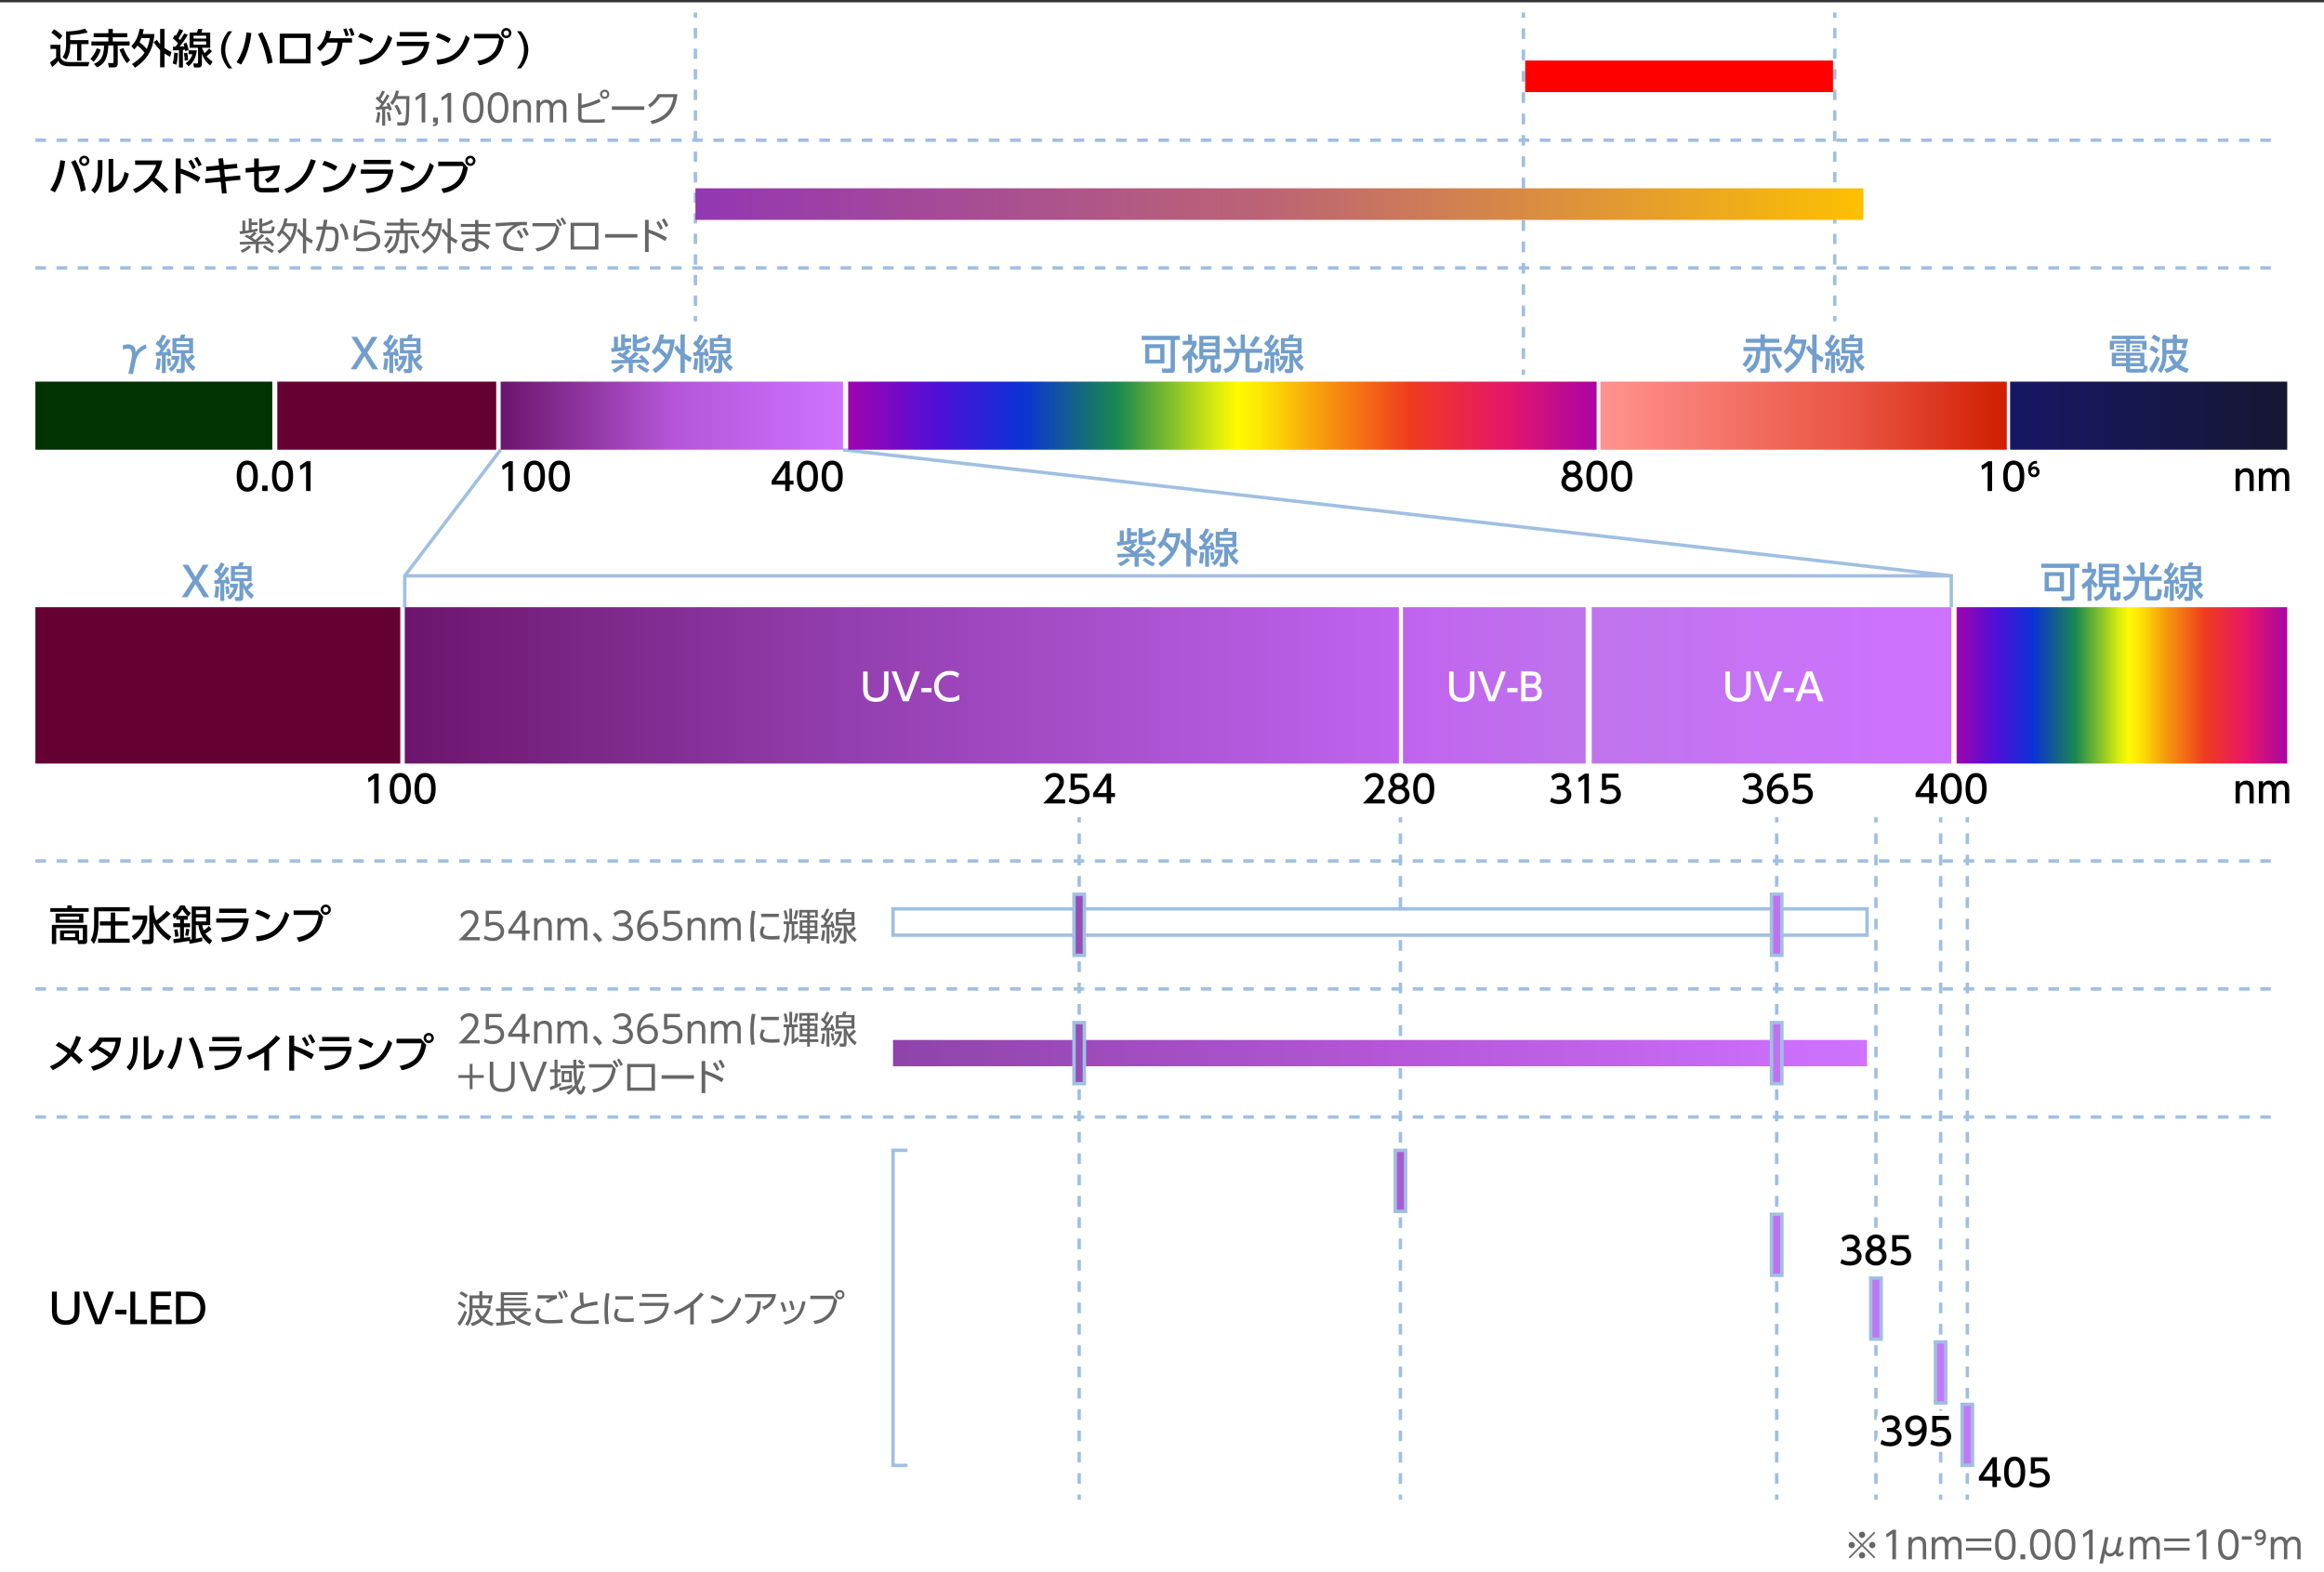 <svg xmlns="http://www.w3.org/2000/svg" xmlns:xlink="http://www.w3.org/1999/xlink" id="a" viewBox="0 0 680 460"><rect x="0" y="0" width="680" height="460" fill="#333333" stroke="none"/><defs><linearGradient id="b" x1="203.48" x2="545.23" y1="59.71" y2="59.71" gradientUnits="userSpaceOnUse"><stop offset="0" stop-color="#9337b2"/><stop offset=".5" stop-color="#bd6573"/><stop offset="1" stop-color="#febf02"/></linearGradient><linearGradient id="c" x1="146.49" x2="246.66" y1="121.62" y2="121.62" gradientUnits="userSpaceOnUse"><stop offset="0" stop-color="#6c156d"/><stop offset=".5" stop-color="#b456d7"/><stop offset="1" stop-color="#cf72ff"/></linearGradient><linearGradient id="d" x1="261.29" x2="546.3" y1="308.13" y2="308.13" gradientUnits="userSpaceOnUse"><stop offset="0" stop-color="#8e44a9"/><stop offset=".5" stop-color="#b456d7"/><stop offset="1" stop-color="#cf72ff"/></linearGradient><linearGradient id="e" x1="468.27" x2="587.19" y1="121.62" y2="121.62" gradientUnits="userSpaceOnUse"><stop offset="0" stop-color="#ff938e"/><stop offset=".64" stop-color="#e85240"/><stop offset="1" stop-color="#d11e00"/></linearGradient><linearGradient id="f" x1="588.16" x2="669.24" y1="121.62" y2="121.62" gradientUnits="userSpaceOnUse"><stop offset="0" stop-color="#161765"/><stop offset="1" stop-color="#161732"/></linearGradient><linearGradient id="g" x1="248.18" x2="467.16" y1="121.62" y2="121.62" gradientUnits="userSpaceOnUse"><stop offset="0" stop-color="#a004ae"/><stop offset=".12" stop-color="#4e0fd8"/><stop offset=".23" stop-color="#0c31d6"/><stop offset=".36" stop-color="#19894e"/><stop offset=".49" stop-color="#d7eb0d"/><stop offset=".52" stop-color="#fffa01"/><stop offset=".55" stop-color="#fde803"/><stop offset=".63" stop-color="#f69d0c"/><stop offset=".75" stop-color="#ee3c1d"/><stop offset=".87" stop-color="#e81863"/><stop offset="1" stop-color="#aa04a6"/></linearGradient><linearGradient id="h" x1="118.43" x2="409.32" y1="200.54" y2="200.54" gradientUnits="userSpaceOnUse"><stop offset="0" stop-color="#6c156d"/><stop offset=".44" stop-color="#933eae"/><stop offset="1" stop-color="#c063ef"/></linearGradient><linearGradient id="i" x1="410.51" x2="463.97" y1="200.54" y2="200.54" gradientUnits="userSpaceOnUse"><stop offset="0" stop-color="#c063ef"/><stop offset="1" stop-color="#bf74ec"/></linearGradient><linearGradient id="j" x1="465.74" x2="570.94" y1="200.54" y2="200.54" gradientUnits="userSpaceOnUse"><stop offset="0" stop-color="#bf74ec"/><stop offset="1" stop-color="#cf72ff"/></linearGradient><linearGradient xlink:href="#g" id="k" x1="572.5" x2="669.24" y1="200.54" y2="200.54"/><style>.ac,.ae,.af,.ag,.x,.y,.z{stroke:#a0bfe2;stroke-miterlimit:10}.ah,.ai{fill:#fff}.x{stroke-dasharray:3.01 3.01}.ac,.af,.x,.z{fill:none}.y{fill:#c377f7}.aj{fill:#719ecc}.ah{stroke:#fff;stroke-linecap:round;stroke-linejoin:round;stroke-width:3px}.z{stroke-dasharray:3.1 3.1}.ak{fill:#666}.ac{stroke-dasharray:3.12 3.12}.ae{fill:#934fb5}.ag{fill:#be72f0}.am{fill:#603}</style></defs><path d="M0 .68h680v460H0z" class="ai"/><path d="m146.49 131.59-28.06 36.89v9.18M246.66 131.59l324.28 36.89v9.18M570.94 168.48H118.43" class="af"/><path d="M10.35 41.02h656.58M10.35 78.39h656.58M10.35 251.9h656.58M10.35 289.36h656.58M10.35 326.82h656.58" class="z"/><path d="M203.48 94.03v-1.55" class="af"/><path d="M203.48 89.47V6.7" class="x"/><path d="M203.48 5.2V3.65M315.77 438.83v-1.55" class="af"/><path d="M315.77 434.16V242.22" class="ac"/><path d="M315.77 240.66v-1.55M409.76 438.83v-1.55" class="af"/><path d="M409.76 434.16V242.22" class="ac"/><path d="M409.76 240.66v-1.55M519.86 438.83v-1.55" class="af"/><path d="M519.86 434.16V242.22" class="ac"/><path d="M519.86 240.66v-1.55M548.9 438.83v-1.55" class="af"/><path d="M548.9 434.16V242.22" class="ac"/><path d="M548.9 240.66v-1.55M567.83 438.83v-1.55" class="af"/><path d="M567.83 434.16V242.22" class="ac"/><path d="M567.83 240.66v-1.55M575.64 438.83v-1.55" class="af"/><path d="M575.64 434.16V242.22" class="ac"/><path d="M575.64 240.66v-1.55M445.75 109.68v-1.55" class="af"/><path d="M445.75 105.01V6.76" style="stroke-dasharray:3.12 3.12;fill:none;stroke:#a0bfe2;stroke-miterlimit:10"/><path d="M445.75 5.2V3.65M536.85 94.03v-1.55" class="af"/><path d="M536.85 89.47V6.7" class="x"/><path d="M536.85 5.2V3.65M265.52 428.76h-4.23v-92.19h4.23" class="af"/><path d="M446.27 17.71h90.07v9.24h-90.07z" style="fill:red"/><path d="M203.48 55.09h341.74v9.24H203.48z" style="fill:url(#b)"/><path d="M10.35 111.66h69.33v19.92H10.35z" style="fill:#030"/><path d="M81.14 111.66h64.05v19.92H81.14z" class="am"/><path d="M146.49 111.66h100.17v19.92H146.49z" style="fill:url(#c)"/><path d="M261.29 304.28H546.3v7.7H261.29z" style="fill:url(#d)"/><path d="M261.29 265.92H546.3v7.7H261.29z" style="fill:#fff;stroke:#a0bfe2;stroke-miterlimit:10"/><path d="M468.27 111.66h118.91v19.92H468.27z" style="fill:url(#e)"/><path d="M588.16 111.66h81.08v19.92h-81.08z" style="fill:url(#f)"/><path d="M248.18 111.66h218.99v19.92H248.18z" style="fill:url(#g)"/><path d="M10.35 177.66h106.77v45.75H10.35z" class="am"/><path d="M118.43 177.66h290.89v45.75H118.43z" style="fill:url(#h)"/><path d="M410.51 177.66h53.46v45.75h-53.46z" style="fill:url(#i)"/><path d="M465.74 177.66h105.2v45.75h-105.2z" style="fill:url(#j)"/><path d="M572.5 177.66h96.74v45.75H572.5z" style="fill:url(#k)"/><path d="M314.25 261.65h3.04v17.87h-3.04zM314.25 299.2h3.04v17.87h-3.04z" class="ae"/><path d="M408.24 336.57h3.04v17.87h-3.04z" style="fill:#a95cd2;stroke:#a0bfe2;stroke-miterlimit:10"/><path d="M518.34 261.65h3.04v17.87h-3.04zM518.34 299.2h3.04v17.87h-3.04zM518.34 355.29h3.04v17.87h-3.04z" class="ag"/><path d="M547.38 373.95h3.04v17.87h-3.04z" style="fill:#c076f4;stroke:#a0bfe2;stroke-miterlimit:10"/><path d="M566.3 392.63h3.04v17.87h-3.04zM574.12 410.89h3.04v17.87h-3.04z" class="y"/><path d="M14.76 13.11h2.91v3.39c.06.51.28.9.67 1.16.37.25.77.4 1.2.44.38.04.88.06 1.49.06h5.11l-.32 1.22h-4.97c-.62 0-1.05 0-1.29-.03s-.49-.06-.74-.13c-.64-.18-1.12-.45-1.42-.83-.12-.16-.22-.37-.3-.63-.43.61-1.04 1.23-1.84 1.86l-.63-1.37c.88-.61 1.48-1.08 1.79-1.42V14.3h-1.66v-1.2Zm1.04-4.54c.96.55 1.78 1.19 2.45 1.92l-.87 1.1c-.27-.3-.62-.64-1.04-1.01-.55-.47-.99-.8-1.33-1l.79-1.01Zm9.83.92c-1.38.39-3.08.65-5.1.76v1.49h5.38v1.17h-2.1v4.85h-1.25v-4.85h-2.02v.2c0 .87-.09 1.67-.26 2.38a5.59 5.59 0 0 1-.94 1.99l-1.03-.79c.69-.91 1.03-2.1 1.03-3.59V9.2c1.02 0 2.04-.09 3.06-.24s1.85-.36 2.48-.62l.77 1.14ZM27.39 18.09l-.95-.89c.8-.79 1.44-1.82 1.89-3.08l1.15.43a9.733 9.733 0 0 1-2.09 3.54Zm9.85-8.36v1.16H33v1.25h4.93v1.19h-3.48v5.23c0 .43-.11.74-.33.93-.19.16-.5.24-.95.24h-1.31l-.23-1.28h1.28c.2 0 .3-.09.3-.28v-4.85H31.7c-.06 1.57-.31 2.87-.74 3.9-.45 1.06-1.3 1.9-2.54 2.5l-.96-1.03c1-.39 1.73-.97 2.2-1.74.49-.8.75-2.01.8-3.63h-3.71v-1.19h4.96v-1.25h-4.3V9.72h4.3V8.46h1.3v1.26h4.24Zm-.09 8.77c-.82-1.02-1.55-2.36-2.19-4.01l1.17-.45c.25.7.52 1.3.8 1.82.3.54.68 1.11 1.15 1.7l-.94.93ZM42.29 15.41c-.52-.68-1.2-1.37-2.06-2.09-.26.38-.58.77-.96 1.15l-.83-.99c.72-.77 1.27-1.56 1.64-2.39.3-.68.56-1.55.76-2.62l1.21.06c-.08.54-.18 1.01-.29 1.42h3.43c-.21 2.28-.73 4.15-1.56 5.62-.88 1.56-2.25 2.97-4.11 4.24l-.89-1.07c1.65-1.03 2.87-2.14 3.66-3.33Zm.62-1.09c.43-.89.74-1.95.92-3.18h-2.47c-.16.43-.35.83-.54 1.21.47.36.89.71 1.25 1.07.06.07.21.22.43.45.09.1.23.25.42.45Zm3.94-1.4V8.47h1.29v5.59c.56.39 1.24.77 2.04 1.13l-.4 1.42c-.58-.28-1.12-.6-1.64-.96v4.05h-1.29v-5.09c-.77-.72-1.4-1.49-1.87-2.3l.94-.66c.28.46.59.88.93 1.26ZM52.04 15.54c-.06 1.42-.21 2.55-.44 3.39l-1.08-.37c.25-.8.4-1.86.45-3.18l1.08.15Zm.03-2.87c-.43-.51-.94-1-1.51-1.46l.6-1c.09.07.16.14.22.19.02.02.04.03.06.05.41-.64.75-1.29 1.03-1.96l1.14.4c-.31.65-.76 1.42-1.35 2.32.12.12.28.29.45.5.46-.71.86-1.36 1.2-1.94l1.05.43c-.5.89-1.3 2.04-2.4 3.43h.32l.32-.03.73-.03c-.06-.24-.13-.5-.23-.77l.86-.3c.28.69.49 1.4.62 2.14l-.97.33c-.03-.21-.05-.36-.07-.45-.32.03-.52.05-.62.05v5.18h-1.15v-5.08c-.67.04-1.24.07-1.71.09l-.06-1.08c.38 0 .63 0 .77-.01.2-.26.44-.59.71-1Zm2.72 2.78c.14.7.22 1.4.24 2.12l-.98.19c-.02-.57-.09-1.3-.23-2.19l.97-.11Zm2.81-.73c-.12.89-.32 1.67-.62 2.35-.41.93-1.01 1.7-1.81 2.3l-.84-.86c.53-.39.93-.78 1.22-1.15.33-.43.57-.94.72-1.51h-1.1v-1.12h2.43Zm2.86 1.71a7.26 7.26 0 0 0 1.73 1.58l-.69 1.17c-.55-.48-.95-.88-1.21-1.2-.43-.53-.83-1.27-1.21-2.23v2.96c0 .69-.3 1.04-.89 1.04h-1.42l-.21-1.18h1.04c.14 0 .24-.03.29-.09.04-.04.06-.14.06-.3v-4.2h-2.48V9.53h2.14c.12-.3.24-.64.35-1.04h1.28c-.08.32-.19.67-.33 1.04h2.6v4.45h-2.42c.26.65.52 1.17.77 1.57.38-.32.82-.77 1.32-1.37l.84.79c-.39.46-.9.95-1.55 1.46Zm-.14-5.99h-3.7v.84h3.7v-.84Zm0 1.68h-3.7v.95h3.7v-.95ZM66.81 9.15h1.15c-.47.57-.85 1.14-1.14 1.72-.61 1.22-.91 2.46-.91 3.7 0 1.46.4 2.87 1.2 4.22.23.39.51.79.86 1.21h-1.15c-.45-.54-.82-1.08-1.11-1.62-.69-1.28-1.03-2.55-1.03-3.81 0-1.45.44-2.88 1.32-4.29.22-.36.5-.74.83-1.13ZM72.14 9.48l1.4.2c-.2 1.79-.55 3.49-1.08 5.11-.45 1.4-1.09 2.77-1.91 4.11l-1.34-.7c.82-1.29 1.46-2.61 1.91-3.97.49-1.48.83-3.06 1.01-4.75Zm4.59-.07c1.5 2.83 2.52 5.8 3.05 8.89l-1.46.38c-.54-3.15-1.48-6.05-2.83-8.7l1.25-.57ZM81.85 9.84h8.99v8.71h-8.99V9.84Zm7.63 1.27h-6.27v6.16h6.27v-6.16ZM100.22 12.44c-.16 1.91-.62 3.38-1.37 4.41-.88 1.23-2.35 2.04-4.39 2.46l-.6-1.22c.94-.18 1.71-.42 2.31-.72.91-.44 1.56-1.12 1.96-2.03.37-.83.59-1.8.66-2.89h-3.04c-.58 1.05-1.28 1.89-2.09 2.51l-.97-.94c1.5-1.12 2.43-2.79 2.78-5.03l1.43.15c-.15.69-.35 1.37-.6 2.05h6.71v1.27h-2.82Zm.19-3.88.88-.28c.29.55.55 1.24.78 2.06l-.94.29c-.18-.77-.42-1.46-.72-2.07Zm1.64-.07.88-.29c.3.56.56 1.25.79 2.06l-.94.3c-.18-.75-.42-1.44-.73-2.07ZM105.42 9.68c1.45.44 2.72 1 3.8 1.69l-.73 1.25c-1.07-.72-2.3-1.31-3.71-1.76l.64-1.17Zm-.11 9.26-.29-1.48c.97-.07 1.82-.21 2.56-.42 2.22-.63 3.88-2.02 4.99-4.17.38-.73.71-1.59 1.01-2.59l1.17.84c-.33 1-.7 1.88-1.1 2.61-1.25 2.31-3.12 3.87-5.61 4.68-.86.28-1.78.46-2.74.53ZM116.09 12.22h9.52c-.3 2.55-1.16 4.34-2.57 5.34-1.14.82-2.86 1.34-5.16 1.56l-.39-1.28c1.96-.13 3.45-.51 4.45-1.13.56-.35 1.04-.87 1.46-1.56.3-.5.51-1.06.63-1.68h-7.94v-1.25Zm.86-2.84h7.92v1.25h-7.92V9.38ZM128.12 9.68c1.45.44 2.72 1 3.8 1.69l-.73 1.25c-1.07-.72-2.3-1.31-3.71-1.76l.64-1.17Zm-.11 9.26-.29-1.48c.97-.07 1.82-.21 2.56-.42 2.22-.63 3.88-2.02 4.99-4.17.38-.73.71-1.59 1.01-2.59l1.17.84c-.33 1-.7 1.88-1.1 2.61-1.25 2.31-3.12 3.87-5.61 4.68-.86.28-1.78.46-2.74.53ZM138.75 9.91h7.11l1.54 1.78c-.18.95-.38 1.74-.62 2.37-.65 1.78-1.87 3.15-3.67 4.1-.87.46-1.82.78-2.85.94l-.63-1.27c2.09-.35 3.66-1.12 4.7-2.31.72-.83 1.22-1.91 1.51-3.25.06-.3.12-.65.18-1.05h-7.29V9.91Zm9.41-1.71c.42 0 .78.16 1.08.49.25.28.38.61.38.99 0 .44-.16.81-.49 1.11-.28.25-.61.38-.99.38-.44 0-.81-.16-1.11-.49-.25-.28-.38-.62-.38-1 0-.43.16-.79.49-1.1.28-.25.62-.38 1.02-.38Zm-.04.72c-.22 0-.41.09-.56.26-.13.14-.2.31-.2.51 0 .23.09.42.26.57.14.13.32.2.52.2.23 0 .42-.08.57-.25.13-.15.2-.32.2-.53 0-.22-.09-.41-.26-.56a.758.758 0 0 0-.53-.2ZM152.42 9.15c.45.54.82 1.08 1.11 1.62.69 1.28 1.04 2.55 1.04 3.8 0 1.45-.44 2.88-1.32 4.3-.23.36-.5.74-.83 1.13h-1.15c.47-.57.85-1.15 1.14-1.73.61-1.22.91-2.45.91-3.7 0-1.45-.4-2.86-1.19-4.22a9.83 9.83 0 0 0-.86-1.21h1.15Z"/><path d="M111.97 29.71c.48-.72.89-1.42 1.24-2.11l.76.37c-.56 1.05-1.27 2.13-2.11 3.24.67-.04 1.18-.08 1.55-.13-.1-.26-.21-.52-.34-.79l.7-.27c.15.23.32.59.52 1.06.19.44.32.78.39 1.02l-.8.3c-.05-.18-.12-.39-.19-.62-.49.06-.82.11-.99.12v4.86h-.88v-4.77c-.64.05-1.25.09-1.8.12l-.04-.84c.15 0 .45 0 .91-.01h.04c.19-.26.4-.54.61-.85-.48-.57-1.01-1.08-1.6-1.53l.46-.67c.08.06.19.15.33.26l.03.03c.36-.55.72-1.21 1.07-2l.8.3c-.37.81-.8 1.55-1.28 2.23.19.17.4.4.65.69Zm-1.25 6.28-.8-.31c.31-.85.49-1.82.54-2.91l.79.12c-.07 1.22-.24 2.26-.53 3.09Zm3.72-.73-.82.16c-.07-.8-.22-1.64-.46-2.53l.73-.16c.27.86.45 1.7.55 2.53Zm1.54-6.31a7.9 7.9 0 0 1-1.15 1.8l-.67-.69c.83-.94 1.39-2.13 1.68-3.57l.91.1c-.12.53-.27 1.04-.44 1.52h3.47c0 4.5-.13 7.12-.4 7.85-.19.52-.63.78-1.3.78h-1.75l-.18-.96h1.76c.26.01.45-.04.54-.17.1-.13.17-.33.2-.61.15-1.24.23-3.13.23-5.66v-.39h-2.91Zm.2 1.66c.53.73.97 1.61 1.32 2.65l-.83.39c-.33-.97-.75-1.86-1.27-2.66l.78-.38ZM121.57 28.48l1.94-1.32h.92v8.67h-1.06v-7.51l-1.67 1.14-.14-.98ZM126.72 34.39h1.4v1.34c0 .42-.1.72-.31.9-.21.18-.57.29-1.09.31v-.58c.24 0 .42-.05.53-.12.1-.07.16-.21.16-.43h-.69V34.4ZM129.15 28.48l1.94-1.32h.92v8.67h-1.06v-7.51l-1.67 1.14-.14-.98ZM138.47 26.98c.59 0 1.12.16 1.58.47.95.64 1.43 1.99 1.43 4.05 0 1.5-.26 2.62-.77 3.37-.52.76-1.28 1.13-2.27 1.13-.57 0-1.08-.16-1.55-.47-.95-.65-1.43-2-1.43-4.04 0-1.51.26-2.63.77-3.38.52-.76 1.27-1.13 2.23-1.13Zm0 .94c-1.31 0-1.97 1.18-1.97 3.53s.67 3.6 2 3.6 1.94-1.19 1.94-3.57-.66-3.57-1.97-3.57ZM145.73 26.98c.59 0 1.12.16 1.58.47.95.64 1.43 1.99 1.43 4.05 0 1.5-.26 2.62-.77 3.37-.52.76-1.28 1.13-2.27 1.13-.57 0-1.08-.16-1.55-.47-.95-.65-1.43-2-1.43-4.04 0-1.51.26-2.63.77-3.38.52-.76 1.27-1.13 2.23-1.13Zm0 .94c-1.31 0-1.97 1.18-1.97 3.53s.67 3.6 2 3.6 1.94-1.19 1.94-3.57-.66-3.57-1.97-3.57ZM151.19 35.82h-.99v-6.48h.99v.86c.14-.22.31-.4.51-.55.43-.33.94-.49 1.52-.49s1.02.15 1.4.46c.41.34.65.82.71 1.45.02.27.04.63.04 1.1v3.65h-.99v-3.65c0-.53-.02-.9-.07-1.12-.14-.66-.58-.98-1.33-.98-.67 0-1.18.28-1.51.84-.18.3-.27.73-.27 1.26v3.65ZM161.85 35.82h-.99v-3.74c0-.58-.05-1-.14-1.27-.18-.49-.54-.74-1.07-.74-.47 0-.87.18-1.18.53-.31.35-.47.82-.47 1.43v3.79h-.99v-6.48h.99v.86c.46-.69 1.08-1.04 1.85-1.04.89 0 1.5.4 1.83 1.21.46-.81 1.14-1.21 2.04-1.21.65 0 1.16.22 1.53.65.28.33.44.81.48 1.46 0 .16.01.4.01.71v3.83h-.98v-3.73c0-.63-.05-1.07-.15-1.31-.19-.47-.56-.7-1.11-.7-.43 0-.8.16-1.11.47-.36.36-.54.92-.54 1.69v3.59ZM170.17 30.7c1.89-.43 3.6-1.03 5.13-1.81l.45.92a26.07 26.07 0 0 1-5.58 1.85v2.43c0 .28.03.47.09.56.1.19.34.29.71.32h3.49c.93 0 1.75-.06 2.46-.18l.06.99c-.61.09-1.41.14-2.41.14h-3.08c-.32 0-.65-.02-.99-.05-.4-.04-.72-.18-.96-.4-.25-.24-.38-.65-.38-1.22v-6.96h1.01v3.4Zm6.78-4.47c.38 0 .71.15.98.45.23.25.34.55.34.9 0 .4-.15.74-.45 1-.25.23-.56.35-.9.35-.4 0-.74-.15-1-.45a1.33 1.33 0 0 1-.35-.91c0-.39.15-.72.45-.99.25-.23.56-.35.92-.35Zm-.03.62c-.21 0-.39.08-.54.24-.13.14-.19.3-.19.49 0 .22.08.4.25.55.14.12.3.19.49.19.22 0 .4-.08.55-.24.12-.14.19-.31.19-.5 0-.21-.08-.39-.24-.54a.758.758 0 0 0-.5-.19ZM179.04 31.11h9.46v1.04h-9.46v-1.04ZM198.19 27.54c-.22 2.44-.94 4.38-2.17 5.83-1.23 1.45-2.99 2.43-5.29 2.94l-.42-.93c2.01-.45 3.57-1.25 4.67-2.41 1.09-1.14 1.77-2.64 2.05-4.51h-3.91c-.79 1.25-1.75 2.24-2.87 3l-.63-.75c1.25-.83 2.2-1.89 2.85-3.17h5.73Z" class="ak"/><path d="m17.65 46.88 1.4.21c-.2 1.78-.55 3.48-1.08 5.09-.46 1.4-1.09 2.76-1.91 4.1l-1.34-.7c.83-1.3 1.47-2.62 1.91-3.95.5-1.51.84-3.09 1.01-4.74Zm4.4-.07c1.51 2.8 2.52 5.76 3.05 8.86l-1.46.38c-.3-1.68-.68-3.21-1.12-4.58-.41-1.25-.98-2.61-1.71-4.09l1.25-.57Zm2.63-1.24c.42 0 .78.16 1.08.49.25.28.38.61.38.99 0 .44-.16.81-.49 1.11-.28.25-.61.38-.99.38-.44 0-.81-.16-1.11-.49-.25-.28-.38-.62-.38-1 0-.43.16-.79.49-1.1.28-.25.62-.38 1.02-.38Zm-.04.72c-.22 0-.41.09-.56.26-.13.14-.2.31-.2.51 0 .23.08.42.25.57.15.13.32.2.52.2.23 0 .42-.08.57-.25.13-.15.19-.32.19-.53 0-.22-.08-.41-.25-.56a.758.758 0 0 0-.53-.2ZM29.96 46.83v2.85c0 1.62-.18 2.99-.54 4.11-.36 1.11-.93 2.05-1.72 2.81l-1-1.02c.39-.4.69-.76.9-1.08.5-.79.82-1.81.96-3.05.04-.39.06-.94.06-1.65v-2.96h1.34Zm3.17-.33v8.2c.59-.22.99-.39 1.19-.52 1.08-.64 1.78-1.94 2.1-3.88l1.28.54c-.38 1.64-.93 2.87-1.68 3.7-.96 1.07-2.37 1.68-4.24 1.83V46.5h1.34ZM45.27 51.91c1.37 1.06 2.7 2.22 3.98 3.49l-1.12 1.09a43.282 43.282 0 0 0-3.67-3.57c-1.49 1.64-3.08 2.83-4.78 3.57l-.78-1.11c1.67-.71 3.12-1.74 4.37-3.1 1.05-1.14 1.86-2.5 2.45-4.05h-6.19v-1.28h7.96c-.29 1.29-.71 2.45-1.26 3.47-.25.46-.57.96-.96 1.49ZM52.87 49.34c1.87.59 3.79 1.44 5.76 2.53l-.71 1.4c-1.05-.65-1.94-1.16-2.69-1.53-.7-.35-1.49-.68-2.36-1v5.87h-1.45V46.36h1.45v2.98Zm2.25-2.13.86-.49c.44.56.87 1.32 1.29 2.28l-.92.54c-.31-.81-.72-1.58-1.24-2.33Zm1.72-.82.87-.48c.41.53.85 1.29 1.3 2.27l-.92.53c-.34-.84-.76-1.61-1.25-2.31ZM65.47 48.29l3.88-.37.1 1.27-3.85.36.23 2.21 4.44-.42.09 1.28-4.39.42.36 3.51-1.39.09-.35-3.46-4.49.42-.11-1.28 4.46-.42-.23-2.21-3.84.37-.1-1.28 3.81-.36-.21-2.02 1.39-.11.21 2ZM74.35 50.29l-2.44.22-.08-1.32 2.53-.21v-2.61h1.36v2.5l6.16-.5c-.12 1.29-.46 2.34-1.04 3.15-.57.8-1.42 1.46-2.55 2l-.8-1.04c.77-.3 1.38-.68 1.83-1.14.38-.39.68-.91.9-1.57l-4.49.4v3.74c0 .48.1.79.3.93.18.11.52.17 1.03.17h2.53c.19.01.49 0 .91-.04s.79-.08 1.12-.13l.02 1.34c-.61.08-1.28.12-2 .12h-2.75c-.85 0-1.48-.17-1.9-.5-.42-.33-.63-.93-.63-1.79v-3.72ZM92.41 46.97c-.81 2.47-1.79 4.4-2.96 5.79-1.35 1.61-3.18 2.87-5.49 3.76l-.78-1.2c1.07-.4 1.98-.83 2.72-1.31 1.28-.82 2.32-1.85 3.11-3.08.74-1.15 1.37-2.6 1.89-4.34l1.52.37ZM94.91 47.06c1.45.44 2.72 1 3.8 1.69L97.98 50c-1.07-.72-2.3-1.31-3.71-1.76l.64-1.17Zm-.11 9.25-.29-1.48c.97-.07 1.82-.21 2.56-.42 2.22-.63 3.88-2.02 4.99-4.17.38-.73.71-1.59 1.01-2.59l1.17.84c-.33 1-.7 1.88-1.1 2.61-1.25 2.31-3.12 3.87-5.61 4.68-.86.28-1.78.46-2.74.53ZM105.58 49.59h9.52c-.3 2.55-1.16 4.34-2.57 5.34-1.14.82-2.86 1.34-5.16 1.56l-.39-1.28c1.96-.13 3.45-.51 4.45-1.13.56-.35 1.04-.87 1.46-1.56.3-.5.51-1.06.63-1.68h-7.94v-1.25Zm.86-2.83h7.92v1.25h-7.92v-1.25ZM117.61 47.06c1.45.44 2.72 1 3.8 1.69l-.73 1.25c-1.07-.72-2.3-1.31-3.71-1.76l.64-1.17Zm-.11 9.25-.29-1.48c.97-.07 1.82-.21 2.56-.42 2.22-.63 3.88-2.02 4.99-4.17.38-.73.71-1.59 1.01-2.59l1.17.84c-.33 1-.7 1.88-1.1 2.61-1.25 2.31-3.12 3.87-5.61 4.68-.86.28-1.78.46-2.74.53ZM128.24 47.29h7.11l1.54 1.78c-.18.95-.38 1.74-.62 2.37-.65 1.78-1.87 3.15-3.67 4.1-.87.46-1.82.78-2.85.94l-.63-1.27c2.09-.35 3.66-1.12 4.7-2.31.72-.83 1.22-1.91 1.51-3.25.06-.3.12-.65.18-1.05h-7.29v-1.31Zm9.41-1.72c.42 0 .78.16 1.08.49.25.28.38.61.38.99 0 .44-.16.81-.49 1.11-.28.25-.61.38-.99.38-.44 0-.81-.16-1.11-.49-.25-.28-.38-.62-.38-1 0-.43.16-.79.49-1.1.28-.25.62-.38 1.02-.38Zm-.04.72c-.22 0-.41.09-.56.26-.13.14-.2.31-.2.51 0 .23.09.42.26.57.14.13.32.2.52.2.23 0 .42-.08.57-.25.13-.15.2-.32.2-.53 0-.22-.09-.41-.26-.56a.758.758 0 0 0-.53-.2Z"/><path d="M74.68 70.22c.55-.43 1.17-1.01 1.88-1.72l.75.45c-.7.68-1.38 1.26-2.04 1.75l3.05-.06c-.3-.31-.58-.57-.85-.78l.6-.51c.33.26.72.62 1.17 1.1.43.44.75.82.98 1.13l-.6.55c-.19-.25-.42-.52-.67-.82l-3.25.12v2.66h-.89v-2.66l-4.59.12-.06-.76 3.86-.08.03-.02c-.22-.17-.56-.4-1.03-.69-.57-.36-1.04-.61-1.41-.77l.59-.58c.27.12.55.27.85.45.5-.44.91-.85 1.24-1.24-.38.09-.88.19-1.48.29-.98.16-1.85.27-2.59.34l-.12-.83c.37-.02.64-.04.83-.06v-3.07h.83v2.98c.44-.05.78-.1 1.03-.14v-3.46h.84v1.14h1.72v.77h-1.72v1.41c.69-.13 1.27-.25 1.72-.37v.73c-.35.1-.66.18-.9.23l.65.41c-.31.34-.77.76-1.38 1.27.36.23.69.46.98.7Zm-3.74 3.74-.55-.68c.96-.42 1.77-.92 2.42-1.5l.67.48c-.65.64-1.5 1.21-2.54 1.7Zm4.91-10.03h.87v1.53c.96-.28 1.87-.67 2.76-1.2l.5.71c-.89.55-1.97.99-3.25 1.3v1c0 .1.02.17.05.2.04.03.14.05.31.05h1.79c.27 0 .45-.11.53-.33.05-.13.11-.47.17-1.01l.8.21c-.09.81-.2 1.32-.34 1.52-.18.27-.49.4-.91.4h-2.44c-.55 0-.82-.2-.82-.61v-3.78Zm4.3 9.34-.52.72c-1.02-.49-1.93-1.07-2.73-1.74l.59-.52c.87.66 1.75 1.17 2.65 1.54ZM84.52 70.36c-.56-.76-1.23-1.48-2.01-2.14-.27.39-.57.76-.92 1.11l-.64-.66c.67-.69 1.19-1.44 1.55-2.25.31-.69.55-1.53.71-2.52l.89.05c-.08.52-.18.98-.29 1.38h3.17c-.16 1.99-.63 3.67-1.42 5.04-.81 1.42-2.06 2.7-3.74 3.82l-.66-.76c1.43-.85 2.55-1.88 3.37-3.08Zm.47-.81c.48-.97.81-2.09.99-3.36h-2.47c-.14.4-.34.83-.59 1.31.59.46 1.27 1.14 2.06 2.05Zm4.59-.4c.54.4 1.19.77 1.94 1.11l-.32.99c-.58-.28-1.12-.6-1.62-.95v3.82h-.95v-4.58c-.76-.68-1.36-1.4-1.79-2.17l.68-.5c.31.53.68 1.01 1.11 1.45v-4.41h.95v5.24ZM95.29 67.2c-.56 2.71-1.2 4.83-1.93 6.37l-.96-.44c.85-1.69 1.49-3.67 1.91-5.92l-1.74.02v-.95h1.91c.1-.64.19-1.3.26-1.98l1.06.05c-.09.57-.19 1.22-.32 1.93h1.19c.59 0 1.04.08 1.34.23.71.35 1.06 1.22 1.06 2.62 0 .83-.09 1.65-.27 2.46-.17.78-.45 1.32-.84 1.62-.3.23-.74.34-1.34.34-.42 0-.86-.03-1.3-.08l-.03-1.01c.42.08.81.12 1.19.12s.67-.08.85-.23c.23-.2.41-.58.54-1.17.15-.69.22-1.4.22-2.12 0-.87-.17-1.42-.52-1.65-.22-.15-.7-.22-1.42-.21h-.84Zm4.87-1.87c1.02 1.03 1.62 2.58 1.8 4.65l-1.05.18c-.12-1.82-.64-3.28-1.57-4.38l.82-.45ZM103.79 65.85l.98.17c-.15.53-.25 1.05-.28 1.56-.03.36-.05.87-.05 1.53 1.14-.9 2.41-1.35 3.8-1.35 1.08 0 1.88.29 2.4.87.41.46.61 1.02.61 1.67 0 .79-.2 1.41-.59 1.88-.79.92-2.22 1.38-4.3 1.38-.68 0-1.38-.05-2.12-.16l-.1-.96c.74.13 1.46.19 2.15.19 1.68 0 2.84-.34 3.5-1.02.28-.29.42-.7.42-1.23 0-.55-.18-.98-.54-1.29-.34-.29-.85-.43-1.5-.43-1.16 0-2.18.32-3.03.97-.24.18-.45.39-.63.62-.02.07-.04.14-.05.19l-.98-.03c0-.26.01-.69.02-1.29.01-1.01.05-1.76.12-2.25.04-.26.1-.6.19-1.01Zm1.52-1.58c1.87.09 3.37.32 4.51.7l-.28 1.04c-1.11-.45-2.59-.72-4.42-.79l.19-.94ZM113.05 72.62l-.69-.66c.7-.67 1.27-1.66 1.71-2.97l.85.31c-.16.55-.39 1.1-.69 1.64-.35.65-.74 1.21-1.18 1.68Zm9.01-7.47v.83h-3.99v1.41h4.6v.84h-3.35v4.9c0 .37-.08.63-.25.78-.15.14-.42.2-.81.2h-1.28l-.17-.94h1.29c.21.01.32-.08.32-.27v-4.67h-1.56c-.05 1.89-.38 3.3-1 4.23-.47.7-1.15 1.27-2.02 1.69l-.68-.77c.95-.4 1.65-.98 2.09-1.75.44-.76.67-1.9.7-3.4h-3.44v-.84h4.61v-1.41h-3.99v-.83h3.99v-1.22h.95v1.22h3.99Zm0 7.78c-.86-1.01-1.54-2.24-2.04-3.69l.85-.28c.24.68.49 1.26.77 1.74.28.5.65 1.02 1.11 1.56l-.69.68ZM126.84 70.36c-.56-.76-1.23-1.48-2.01-2.14-.27.39-.57.76-.92 1.11l-.64-.66c.67-.69 1.19-1.44 1.55-2.25.31-.69.55-1.53.71-2.52l.89.05c-.08.52-.18.98-.29 1.38h3.17c-.16 1.99-.63 3.67-1.42 5.04-.81 1.42-2.06 2.7-3.74 3.82l-.66-.76c1.43-.85 2.55-1.88 3.37-3.08Zm.47-.81c.48-.97.81-2.09.99-3.36h-2.47c-.14.4-.34.83-.59 1.31.59.46 1.27 1.14 2.06 2.05Zm4.59-.4c.54.4 1.19.77 1.94 1.11l-.32.99c-.58-.28-1.12-.6-1.62-.95v3.82h-.95v-4.58c-.76-.68-1.36-1.4-1.79-2.17l.68-.5c.31.53.68 1.01 1.11 1.45v-4.41h.95v5.24ZM139.98 65.53h3.51v.85h-3.51v1.36h3.29v.84h-3.29v1.54c1.05.38 2.15 1.05 3.29 2l-.64.94a8.82 8.82 0 0 0-2.64-1.96v.63c0 .44-.1.78-.27 1.04-.37.55-1.02.83-1.98.83-.83 0-1.47-.17-1.92-.51-.45-.35-.68-.79-.68-1.34 0-.58.26-1.05.78-1.43.5-.37 1.16-.55 1.98-.55.34 0 .71.04 1.11.11v-1.3H135v-.84h4.01v-1.36h-4.17v-.85h4.17v-1.15h.97v1.15Zm-.97 5.2c-.35-.1-.72-.15-1.1-.15-.57 0-1.02.11-1.36.33-.32.21-.48.47-.48.79 0 .35.17.63.5.82.25.15.6.22 1.05.22.67 0 1.09-.18 1.26-.54.09-.18.13-.41.13-.67v-.8ZM144.99 65.24c.51 0 1.24-.03 2.2-.09 1.98-.12 3.97-.2 5.96-.22h1.02l.02 1c-.53-.03-.9-.05-1.12-.05-.29 0-.59.02-.89.06-.87.27-1.67.71-2.4 1.35-1.05.91-1.57 1.87-1.57 2.88s.54 1.61 1.62 1.93c.8.24 1.79.36 2.97.36h.4l-.19 1.06c-.87-.03-1.59-.09-2.16-.16-.98-.13-1.78-.39-2.41-.77-.38-.23-.67-.55-.89-.95-.24-.43-.37-.92-.37-1.45 0-1.6 1.07-3.02 3.22-4.28-.21 0-1.28.07-3.2.2-.9.06-1.6.12-2.12.18l-.09-1.07Zm6.2 2.46.71-.44c.4.51.8 1.2 1.21 2.07l-.76.48c-.32-.77-.71-1.48-1.16-2.12Zm1.62-.7.72-.45c.41.54.81 1.23 1.21 2.08l-.77.48c-.32-.77-.71-1.48-1.16-2.12ZM155.82 65.26h6.62l1.21 1.39c-.14.76-.28 1.39-.43 1.89-.39 1.3-1.1 2.39-2.12 3.27-1.08.93-2.4 1.52-3.94 1.76l-.47-.93c1.97-.29 3.43-1.04 4.4-2.24.82-1.02 1.34-2.41 1.56-4.17h-6.85v-.96Zm6.88-.79.62-.42c.39.49.76 1.07 1.11 1.76l-.66.46c-.3-.65-.65-1.25-1.06-1.8Zm1.26-.46.62-.41c.37.47.74 1.06 1.1 1.77l-.67.45c-.29-.65-.64-1.26-1.05-1.81ZM166.97 65.17h8.12v7.86h-8.12v-7.86Zm7.11.94h-6.11v5.98h6.11v-5.98ZM177.04 68.49h9.46v1.04h-9.46v-1.04ZM189.8 67.15c1.75.56 3.54 1.34 5.36 2.35l-.52 1.03c-1.03-.61-1.86-1.07-2.5-1.38-.66-.32-1.43-.64-2.34-.97v5.55h-1.07v-9.4h1.07v2.83Zm2.23-2.04.72-.44c.41.53.81 1.23 1.19 2.09l-.77.48c-.29-.73-.67-1.44-1.14-2.13Zm1.59-.76.72-.44c.4.51.79 1.2 1.19 2.08l-.77.48c-.29-.72-.67-1.43-1.14-2.13ZM134.71 267.65c.67-.9 1.54-1.35 2.62-1.35.87 0 1.56.29 2.08.86.38.42.57.97.57 1.65 0 .6-.16 1.17-.48 1.71-.51.86-1.53 2.09-3.06 3.68h3.93v.94h-6.21c1.27-1.25 2.3-2.33 3.09-3.24.57-.67.97-1.19 1.2-1.56.33-.53.49-1.03.49-1.52 0-.52-.18-.92-.53-1.21-.3-.24-.66-.37-1.1-.37-.91 0-1.64.5-2.2 1.5l-.41-1.1ZM146.79 266.47v.94h-3.72v2.61c.42-.17.87-.26 1.35-.26.87 0 1.58.24 2.14.71.63.53.94 1.21.94 2.05s-.3 1.46-.89 1.99c-.61.54-1.43.81-2.47.81-.93 0-1.8-.23-2.6-.68l.32-.95c.65.46 1.41.69 2.27.69.77 0 1.36-.19 1.77-.56.38-.34.57-.79.57-1.33s-.21-1.02-.62-1.36c-.38-.31-.88-.47-1.48-.47-.49 0-.93.13-1.31.39h-.94v-4.58h4.67ZM153.78 275.14h-1.04v-1.94h-4.04v-.9l3.97-5.83h1.11v5.81h1.18v.92h-1.18v1.94Zm-4.01-2.86h2.98v-4.41l-2.98 4.41ZM157.27 275.14h-.99v-6.48h.99v.86c.14-.22.31-.4.51-.55.43-.33.94-.49 1.52-.49s1.02.15 1.4.46c.41.34.65.82.71 1.45.02.27.04.63.04 1.1v3.65h-.99v-3.65c0-.53-.02-.9-.07-1.12-.14-.66-.58-.98-1.33-.98-.67 0-1.18.28-1.51.84-.18.3-.27.73-.27 1.26v3.65ZM167.94 275.14h-.99v-3.74c0-.58-.05-1-.14-1.27-.18-.49-.54-.74-1.07-.74-.47 0-.87.18-1.18.53-.31.35-.47.82-.47 1.43v3.79h-.99v-6.48h.99v.86c.46-.69 1.08-1.04 1.85-1.04.89 0 1.5.4 1.83 1.21.46-.81 1.14-1.21 2.04-1.21.65 0 1.16.22 1.53.65.28.33.44.81.48 1.46 0 .16.01.4.01.71v3.83h-.98v-3.73c0-.63-.05-1.07-.15-1.31-.19-.47-.56-.7-1.11-.7-.43 0-.8.16-1.11.47-.36.36-.54.92-.54 1.69v3.59ZM174.25 272.83c.71.65 1.36 1.39 1.96 2.21l-.96.68c-.52-.78-1.13-1.54-1.83-2.28l.84-.61ZM183.38 270.45c.43.14.79.32 1.06.55.51.43.77.99.77 1.69 0 .76-.3 1.39-.91 1.89-.59.49-1.4.74-2.43.74-.97 0-1.87-.22-2.7-.67l.31-.96c.69.46 1.49.69 2.4.69.69 0 1.25-.16 1.67-.49.42-.33.63-.75.63-1.28 0-.63-.32-1.08-.97-1.37-.36-.16-.8-.24-1.33-.24h-.79v-.95h.81c.45 0 .82-.1 1.13-.29.43-.28.64-.67.64-1.17s-.2-.84-.59-1.09c-.28-.18-.62-.27-1.04-.27-.83 0-1.53.33-2.12 1l-.39-.97c.75-.65 1.59-.98 2.51-.98.79 0 1.45.24 1.97.71.44.39.66.91.66 1.54 0 .89-.43 1.52-1.28 1.9ZM191.09 267.25h-.33c-.93 0-1.68.3-2.25.9-.64.67-1.02 1.55-1.14 2.62.61-.76 1.39-1.13 2.33-1.13.78 0 1.44.25 1.98.75.57.53.85 1.2.85 2.02s-.28 1.53-.85 2.08-1.26.83-2.09.83c-.63 0-1.2-.17-1.72-.51-.51-.34-.89-.82-1.13-1.46-.21-.57-.32-1.21-.32-1.92 0-1.28.31-2.38.93-3.3.82-1.22 1.96-1.83 3.4-1.83.1 0 .22 0 .36.02v.94Zm-1.5 3.31c-.5 0-.95.14-1.35.42-.49.34-.74.8-.74 1.38 0 .35.09.67.26.98.16.29.38.53.66.71.34.21.71.32 1.13.32.57 0 1.04-.18 1.4-.53.37-.36.55-.84.55-1.46 0-.52-.16-.94-.48-1.27-.36-.37-.83-.56-1.42-.56ZM198.98 266.47v.94h-3.72v2.61c.42-.17.87-.26 1.35-.26.87 0 1.58.24 2.14.71.63.53.94 1.21.94 2.05s-.3 1.46-.89 1.99c-.61.54-1.43.81-2.47.81-.93 0-1.8-.23-2.6-.68l.32-.95c.65.46 1.41.69 2.27.69.77 0 1.36-.19 1.77-.56.38-.34.57-.79.57-1.33s-.21-1.02-.62-1.36c-.38-.31-.88-.47-1.48-.47-.49 0-.93.13-1.31.39h-.94v-4.58h4.67ZM202.19 275.14h-.99v-6.48h.99v.86c.14-.22.31-.4.51-.55.43-.33.94-.49 1.52-.49s1.02.15 1.4.46c.41.34.65.82.71 1.45.02.27.04.63.04 1.1v3.65h-.99v-3.65c0-.53-.02-.9-.07-1.12-.14-.66-.58-.98-1.33-.98-.67 0-1.18.28-1.51.84-.18.3-.27.73-.27 1.26v3.65ZM212.86 275.14h-.99v-3.74c0-.58-.05-1-.14-1.27-.18-.49-.54-.74-1.07-.74-.47 0-.87.18-1.18.53-.31.35-.47.82-.47 1.43v3.79h-.99v-6.48h.99v.86c.46-.69 1.08-1.04 1.85-1.04.89 0 1.5.4 1.83 1.21.46-.81 1.14-1.21 2.04-1.21.65 0 1.16.22 1.53.65.28.33.44.81.48 1.46 0 .16.01.4.01.71v3.83h-.98v-3.73c0-.63-.05-1.07-.15-1.31-.19-.47-.56-.7-1.11-.7-.43 0-.8.16-1.11.47-.36.36-.54.92-.54 1.69v3.59ZM219.99 266.46l1.05.09c-.33 1.47-.49 3.12-.49 4.97 0 1.65.11 2.95.33 3.91l-1.06.09c-.19-1.15-.28-2.44-.28-3.86 0-2.01.15-3.75.46-5.2Zm2.96 4.54.9.27c-.37.51-.55 1.01-.55 1.52 0 .3.1.53.31.69.23.18.5.29.83.34.35.05.73.08 1.15.08.91 0 1.74-.04 2.51-.13v1.04c-.76.06-1.46.1-2.1.1-1.1 0-1.9-.1-2.41-.31-.81-.33-1.21-.9-1.21-1.72 0-.59.19-1.21.57-1.86Zm-.24-3.65h5.17v.97h-5.17v-.97ZM230.97 265.87h.8v3.7h1.67v.81h-1.02v3.51c.31-.21.64-.47.96-.76l.32.79c-.57.53-1.25 1.02-2.06 1.47v-5h-.75v1.28c0 .83-.08 1.6-.24 2.33a6.61 6.61 0 0 1-.82 1.99l-.62-.76c.6-.99.9-2.18.9-3.57v-1.27h-.82v-.81h1.67v-3.7Zm-.94.46c.25.77.43 1.6.53 2.48l-.82.17c-.02-.67-.17-1.49-.45-2.46l.73-.19Zm3.53.14c-.15.96-.36 1.81-.63 2.55l-.77-.24c.29-.73.49-1.57.6-2.51l.81.2Zm3.42.52v.85h1.35v.7h-1.35v.73h2.18v3.8h-2.18v.83h2.48v.81h-2.48v1.36h-.81v-1.36h-2.39v-.81h2.39v-.83h-2.16v-3.8h2.16v-.73h-1.36v-.7h1.36v-.85h-1.53v1.49h-.78v-2.25h5.42v2.25h-.77v-1.49h-1.53Zm-.81 2.96h-1.39v.89h1.39v-.89Zm0 1.49h-1.39v.92h1.39v-.92Zm2.21-1.49h-1.4v.89h1.4v-.89Zm0 1.49h-1.4v.92h1.4v-.92ZM241.41 272.25c-.05 1.3-.21 2.34-.46 3.13l-.79-.33c.25-.64.4-1.61.46-2.9l.79.1Zm.62-3.35c.28-.46.65-1.13 1.13-1.99l.76.3a24.61 24.61 0 0 1-2.12 3.37h.11l.66-.05.66-.04c-.08-.23-.16-.47-.25-.71l.65-.25c.28.62.49 1.24.62 1.88l-.73.26c-.04-.18-.07-.35-.11-.49l-.73.07v4.82h-.82v-4.75c-.66.04-1.19.07-1.6.09l-.05-.78h.26c.11 0 .25 0 .43-.01.28-.39.51-.74.69-1.03-.39-.45-.86-.89-1.4-1.32l.44-.68c.08.06.16.13.24.2l.03.03c.3-.47.62-1.13.97-2.01l.79.29c-.42.96-.82 1.71-1.18 2.25.23.21.4.39.53.54Zm1.76 3.22c.2.87.32 1.54.35 2.04l-.73.17c-.04-.56-.14-1.25-.32-2.08l.7-.12Zm2.63-.55c-.26 1.89-.99 3.28-2.19 4.18l-.61-.63c.49-.36.88-.76 1.17-1.21.27-.42.49-.93.65-1.53h-1.21v-.82h2.19Zm1.97.87c.34-.29.55-.47.63-.54.2-.19.47-.47.81-.85l.65.58c-.54.58-1.09 1.07-1.65 1.46.54.7 1.15 1.27 1.84 1.72l-.52.83c-.52-.42-.94-.82-1.26-1.2-.46-.54-.86-1.21-1.19-2v2.76c0 .58-.27.88-.79.88h-1.14l-.17-.9h.93c.12.01.21 0 .27-.04.05-.03.07-.11.07-.24v-4.12h-2.31v-3.95h1.84c.11-.27.23-.6.34-.99l.95.04c-.09.28-.2.6-.34.95h2.66v3.95h-2.3v.17c.2.57.43 1.07.69 1.51Zm.74-4.93h-3.74v.9h3.74v-.9Zm0 1.55h-3.74v.99h3.74v-.99ZM134.71 297.81c.67-.9 1.54-1.35 2.62-1.35.87 0 1.56.29 2.08.86.38.42.57.97.57 1.65 0 .6-.16 1.17-.48 1.71-.51.86-1.53 2.09-3.06 3.68h3.93v.94h-6.21c1.27-1.25 2.3-2.33 3.09-3.24.57-.67.97-1.19 1.2-1.56.33-.53.49-1.03.49-1.52 0-.52-.18-.92-.53-1.21-.3-.24-.66-.37-1.1-.37-.91 0-1.64.5-2.2 1.5l-.41-1.1ZM146.79 296.64v.94h-3.72v2.61c.42-.17.87-.26 1.35-.26.87 0 1.58.24 2.14.71.63.53.94 1.21.94 2.05s-.3 1.46-.89 1.99c-.61.54-1.43.81-2.47.81-.93 0-1.8-.23-2.6-.68l.32-.95c.65.46 1.41.69 2.27.69.77 0 1.36-.19 1.77-.56.38-.34.57-.79.57-1.33s-.21-1.02-.62-1.36c-.38-.31-.88-.47-1.48-.47-.49 0-.93.13-1.31.39h-.94v-4.58h4.67ZM153.78 305.31h-1.04v-1.94h-4.04v-.9l3.97-5.83h1.11v5.81h1.18v.92h-1.18v1.94Zm-4.01-2.86h2.98v-4.41l-2.98 4.41ZM157.27 305.31h-.99v-6.48h.99v.86c.14-.22.31-.4.51-.55.43-.33.94-.49 1.52-.49s1.02.15 1.4.46c.41.34.65.82.71 1.45.02.27.04.63.04 1.1v3.65h-.99v-3.65c0-.53-.02-.9-.07-1.12-.14-.66-.58-.98-1.33-.98-.67 0-1.18.28-1.51.84-.18.3-.27.73-.27 1.26v3.65ZM167.94 305.31h-.99v-3.74c0-.58-.05-1-.14-1.27-.18-.49-.54-.74-1.07-.74-.47 0-.87.18-1.18.53-.31.35-.47.82-.47 1.43v3.79h-.99v-6.48h.99v.86c.46-.69 1.08-1.04 1.85-1.04.89 0 1.5.4 1.83 1.21.46-.81 1.14-1.21 2.04-1.21.65 0 1.16.22 1.53.65.28.33.44.81.48 1.46 0 .16.01.4.01.71v3.83h-.98v-3.73c0-.63-.05-1.07-.15-1.31-.19-.47-.56-.7-1.11-.7-.43 0-.8.16-1.11.47-.36.36-.54.92-.54 1.69v3.59ZM174.25 303c.71.65 1.36 1.39 1.96 2.21l-.96.68c-.52-.78-1.13-1.54-1.83-2.28l.84-.61ZM183.38 300.62c.43.14.79.32 1.06.55.51.43.77.99.77 1.69 0 .76-.3 1.39-.91 1.89-.59.49-1.4.74-2.43.74-.97 0-1.87-.22-2.7-.67l.31-.96c.69.46 1.49.69 2.4.69.69 0 1.25-.16 1.67-.49.42-.33.63-.75.63-1.28 0-.63-.32-1.08-.97-1.37-.36-.16-.8-.24-1.33-.24h-.79v-.95h.81c.45 0 .82-.1 1.13-.29.43-.28.64-.67.64-1.17s-.2-.84-.59-1.09c-.28-.18-.62-.27-1.04-.27-.83 0-1.53.33-2.12 1l-.39-.97c.75-.65 1.59-.98 2.51-.98.79 0 1.45.24 1.97.71.44.39.66.91.66 1.54 0 .89-.43 1.52-1.28 1.9ZM191.09 297.42h-.33c-.93 0-1.68.3-2.25.9-.64.67-1.02 1.55-1.14 2.62.61-.76 1.39-1.13 2.33-1.13.78 0 1.44.25 1.98.75.57.53.85 1.2.85 2.02s-.28 1.53-.85 2.08-1.26.83-2.09.83c-.63 0-1.2-.17-1.72-.51-.51-.34-.89-.82-1.13-1.46-.21-.57-.32-1.21-.32-1.92 0-1.28.31-2.38.93-3.3.82-1.22 1.96-1.83 3.4-1.83.1 0 .22 0 .36.02v.94Zm-1.5 3.31c-.5 0-.95.14-1.35.42-.49.34-.74.8-.74 1.38 0 .35.09.67.26.98.16.29.38.53.66.71.34.21.71.32 1.13.32.57 0 1.04-.18 1.4-.53.37-.36.55-.84.55-1.46 0-.52-.16-.94-.48-1.27-.36-.37-.83-.56-1.42-.56ZM198.98 296.64v.94h-3.72v2.61c.42-.17.87-.26 1.35-.26.87 0 1.58.24 2.14.71.63.53.94 1.21.94 2.05s-.3 1.46-.89 1.99c-.61.54-1.43.81-2.47.81-.93 0-1.8-.23-2.6-.68l.32-.95c.65.46 1.41.69 2.27.69.77 0 1.36-.19 1.77-.56.38-.34.57-.79.57-1.33s-.21-1.02-.62-1.36c-.38-.31-.88-.47-1.48-.47-.49 0-.93.13-1.31.39h-.94v-4.58h4.67ZM202.19 305.31h-.99v-6.48h.99v.86c.14-.22.31-.4.51-.55.43-.33.94-.49 1.52-.49s1.02.15 1.4.46c.41.34.65.82.71 1.45.02.27.04.63.04 1.1v3.65h-.99v-3.65c0-.53-.02-.9-.07-1.12-.14-.66-.58-.98-1.33-.98-.67 0-1.18.28-1.51.84-.18.3-.27.73-.27 1.26v3.65ZM212.86 305.31h-.99v-3.74c0-.58-.05-1-.14-1.27-.18-.49-.54-.74-1.07-.74-.47 0-.87.18-1.18.53-.31.35-.47.82-.47 1.43v3.79h-.99v-6.48h.99v.86c.46-.69 1.08-1.04 1.85-1.04.89 0 1.5.4 1.83 1.21.46-.81 1.14-1.21 2.04-1.21.65 0 1.16.22 1.53.65.28.33.44.81.48 1.46 0 .16.01.4.01.71v3.83h-.98v-3.73c0-.63-.05-1.07-.15-1.31-.19-.47-.56-.7-1.11-.7-.43 0-.8.16-1.11.47-.36.36-.54.92-.54 1.69v3.59ZM219.99 296.63l1.05.09c-.33 1.47-.49 3.12-.49 4.97 0 1.65.11 2.95.33 3.91l-1.06.09c-.19-1.15-.28-2.44-.28-3.86 0-2.01.15-3.75.46-5.2Zm2.96 4.54.9.27c-.37.51-.55 1.01-.55 1.52 0 .3.1.53.31.69.23.18.5.29.83.34.35.05.73.08 1.15.08.91 0 1.74-.04 2.51-.13v1.04c-.76.06-1.46.1-2.1.1-1.1 0-1.9-.1-2.41-.31-.81-.33-1.21-.9-1.21-1.72 0-.59.19-1.21.57-1.86Zm-.24-3.65h5.17v.97h-5.17v-.97ZM230.97 296.04h.8v3.7h1.67v.81h-1.02v3.51c.31-.21.64-.47.96-.76l.32.79c-.57.53-1.25 1.02-2.06 1.47v-5h-.75v1.28c0 .83-.08 1.6-.24 2.33a6.61 6.61 0 0 1-.82 1.99l-.62-.76c.6-.99.9-2.18.9-3.57v-1.27h-.82v-.81h1.67v-3.7Zm-.94.46c.25.77.43 1.6.53 2.48l-.82.17c-.02-.67-.17-1.49-.45-2.46l.73-.19Zm3.53.14c-.15.96-.36 1.81-.63 2.55l-.77-.24c.29-.73.49-1.57.6-2.51l.81.2Zm3.42.52v.85h1.35v.7h-1.35v.73h2.18v3.8h-2.18v.83h2.48v.81h-2.48v1.36h-.81v-1.36h-2.39v-.81h2.39v-.83h-2.16v-3.8h2.16v-.73h-1.36v-.7h1.36v-.85h-1.53v1.49h-.78v-2.25h5.42v2.25h-.77v-1.49h-1.53Zm-.81 2.96h-1.39v.89h1.39v-.89Zm0 1.49h-1.39v.92h1.39v-.92Zm2.21-1.49h-1.4v.89h1.4v-.89Zm0 1.49h-1.4v.92h1.4v-.92ZM241.41 302.42c-.05 1.3-.21 2.34-.46 3.13l-.79-.33c.25-.64.4-1.61.46-2.9l.79.1Zm.62-3.35c.28-.46.65-1.13 1.13-1.99l.76.3a24.61 24.61 0 0 1-2.12 3.37h.11l.66-.05.66-.04c-.08-.23-.16-.47-.25-.71l.65-.25c.28.62.49 1.24.62 1.88l-.73.26c-.04-.18-.07-.35-.11-.49l-.73.07v4.82h-.82v-4.75c-.66.04-1.19.07-1.6.09l-.05-.78h.26c.11 0 .25 0 .43-.01.28-.39.51-.74.69-1.03-.39-.45-.86-.89-1.4-1.32l.44-.68c.08.06.16.13.24.2l.03.03c.3-.47.62-1.13.97-2.01l.79.29c-.42.96-.82 1.71-1.18 2.25.23.21.4.39.53.54Zm1.76 3.22c.2.87.32 1.54.35 2.04l-.73.17c-.04-.56-.14-1.25-.32-2.08l.7-.12Zm2.63-.55c-.26 1.89-.99 3.28-2.19 4.18l-.61-.63c.49-.36.88-.76 1.17-1.21.27-.42.49-.93.65-1.53h-1.21v-.82h2.19Zm1.97.87c.34-.29.55-.47.63-.54.2-.19.47-.47.81-.85l.65.58c-.54.58-1.09 1.07-1.65 1.46.54.7 1.15 1.27 1.84 1.72l-.52.83c-.52-.42-.94-.82-1.26-1.2-.46-.54-.86-1.21-1.19-2v2.76c0 .58-.27.88-.79.88h-1.14l-.17-.9h.93c.12.01.21 0 .27-.04.05-.03.07-.11.07-.24v-4.12h-2.31V297h1.84c.11-.27.23-.6.34-.99l.95.04c-.09.28-.2.6-.34.95h2.66v3.95h-2.3v.17c.2.57.43 1.07.69 1.51Zm.74-4.93h-3.74v.9h3.74v-.9Zm0 1.55h-3.74v.99h3.74v-.99ZM137.43 314.56v-3.29h.83v3.29h3.29v.83h-3.29v3.3h-.83v-3.3h-3.29v-.83h3.29ZM149.55 310.64h1.04v5.1c0 .99-.16 1.75-.49 2.3-.58.97-1.63 1.45-3.15 1.45s-2.57-.48-3.15-1.45c-.33-.55-.49-1.31-.49-2.3v-5.1h1.04v5.02c0 .86.14 1.51.41 1.94.39.62 1.13.94 2.2.94s1.8-.31 2.19-.94c.28-.44.41-1.08.41-1.94v-5.02ZM151.98 310.64h1.15l2.9 7.77 2.91-7.77h1.15l-3.39 8.67h-1.34l-3.39-8.67ZM163.12 317.22c.39-.16.72-.32 1-.46v.84c-.37.21-.83.44-1.39.69-.66.29-1.23.51-1.7.66l-.12-.98c.4-.11.85-.25 1.35-.42v-3.82h-1.31v-.85h1.31v-2.83h.86v2.83h.93v.85h-.93v3.5Zm.6 1.93-.17-.94c1.14-.14 2.43-.41 3.88-.81l.03.81c-.74.3-1.99.61-3.74.94Zm4.95-7.42h2.48v.83h-2.45c.02.9.03 1.37.03 1.42.02.78.09 1.55.19 2.31.45-.88.79-1.86 1.02-2.94l.81.24c-.28 1.33-.72 2.49-1.31 3.49-.05.09-.16.26-.31.49v.04c.08.35.18.66.3.93.2.47.36.7.48.7.16 0 .38-.54.64-1.61l.76.43c-.18.66-.33 1.14-.48 1.43-.25.52-.56.78-.92.78-.55 0-1.02-.61-1.42-1.83-.54.68-1.22 1.31-2.06 1.89l-.73-.67c1.02-.64 1.86-1.4 2.52-2.28-.25-1.24-.39-2.84-.43-4.81h-3.78v-.83h3.76c-.01-.29-.02-.86-.02-1.69h.88l.03 1.69Zm-1.38 1.62v3.3h-2.96v-3.3h2.96Zm-.79.74h-1.39v1.82h1.39v-1.82Zm3.16-4.07c.47.31.87.66 1.2 1.07l-.61.63c-.37-.44-.76-.8-1.17-1.1l.57-.6ZM172.37 311.37h6.62l1.21 1.39c-.14.76-.28 1.39-.43 1.89-.39 1.3-1.1 2.39-2.12 3.27-1.08.93-2.4 1.52-3.94 1.76l-.47-.93c1.97-.29 3.43-1.04 4.4-2.24.82-1.02 1.34-2.41 1.56-4.17h-6.85v-.96Zm6.88-.79.62-.42c.39.49.76 1.07 1.11 1.76l-.66.46c-.3-.65-.65-1.25-1.06-1.8Zm1.27-.45.62-.41c.37.47.74 1.06 1.1 1.77l-.67.45c-.29-.65-.64-1.26-1.05-1.81ZM183.52 311.29h8.12v7.86h-8.12v-7.86Zm7.11.94h-6.11v5.98h6.11v-5.98ZM193.59 314.6h9.46v1.04h-9.46v-1.04ZM206.36 313.26c1.75.56 3.54 1.34 5.36 2.35l-.52 1.03c-1.03-.61-1.86-1.07-2.5-1.38-.66-.32-1.43-.64-2.34-.97v5.55h-1.07v-9.4h1.07v2.83Zm2.22-2.03.72-.44c.41.53.81 1.23 1.19 2.09l-.77.48c-.29-.73-.67-1.44-1.14-2.13Zm1.6-.76.72-.44c.4.51.79 1.2 1.19 2.08l-.77.48c-.29-.72-.67-1.43-1.14-2.13ZM134.51 387.97l-.62-.84c.38-.48.76-1.07 1.14-1.76.39-.71.68-1.35.87-1.92l.77.48c-.58 1.59-1.3 2.94-2.16 4.04Zm-.12-7.23c.51.21 1.14.59 1.9 1.15l-.52.82a8.48 8.48 0 0 0-1.84-1.18l.46-.79Zm.54-2.9c.28.11.61.28.99.5.4.23.72.44.95.62l-.53.81c-.56-.45-1.19-.86-1.88-1.21l.47-.72Zm6.14 8.6c-.8.68-1.76 1.2-2.88 1.55l-.48-.83c1.05-.29 1.96-.74 2.72-1.34-.59-.7-1.09-1.5-1.49-2.42l.8-.34c.43.91.89 1.63 1.36 2.15.68-.73 1.19-1.55 1.51-2.45h-4.35v.73c0 .8-.15 1.68-.45 2.64-.21.68-.54 1.3-.98 1.86l-.75-.6c.39-.49.68-1.01.88-1.57.28-.81.41-1.62.41-2.45v-4.34h2.88v-1.24h.88v1.24h3.03c-.12.88-.33 1.7-.65 2.48l-.86-.24c.23-.57.38-1.04.46-1.4h-1.97v2.09h2.41v.81a8.351 8.351 0 0 1-1.8 3.04c.63.5 1.52.93 2.67 1.29l-.46.89c-1.16-.4-2.12-.92-2.88-1.55Zm-.81-6.57h-1.99v2.09h1.99v-2.09ZM153.78 383.62l.6.52c-.65.55-1.43 1.09-2.32 1.61 1.01.6 2.13 1.04 3.36 1.29l-.44.93c-3.12-.91-5.12-2.36-6.02-4.36h-1.5v3.22c1.25-.1 2.33-.25 3.23-.43v.83c-1.4.31-3.19.53-5.38.66l-.21-.88c.61-.03 1.09-.06 1.43-.09v-3.3h-1.43v-.79h1.43v-4.72h7.86v.8h-6.92v.81h6.55v.71h-6.55v.81h6.55v.71h-6.55v.88h7.78v.79h-1.46Zm-.26 0h-3.62c.27.52.74 1.06 1.42 1.62.99-.61 1.72-1.14 2.2-1.62ZM157.44 382.66l.81.5c-.37.46-.56.94-.56 1.45 0 .35.13.66.38.93.28.3.69.51 1.24.61.34.06.86.1 1.58.1 1.17 0 2.41-.07 3.7-.22l.04 1.03c-1.22.1-2.4.15-3.54.15s-1.87-.07-2.39-.2c-.74-.2-1.28-.54-1.61-1.03a2.34 2.34 0 0 1-.38-1.31c0-.63.24-1.29.73-2Zm-.16-3.69c.45 0 .83.01 1.15.01h4.51v.98c-.88.29-1.74.72-2.56 1.3l-.75-.58c.41-.29.91-.55 1.49-.79h-1.02c-1.41.04-2.35.06-2.82.09v-1Zm5.98-.79.66-.35c.35.54.66 1.17.92 1.87l-.7.38c-.25-.71-.54-1.34-.88-1.9Zm1.31-.37.66-.35c.38.57.69 1.19.93 1.86l-.7.38a9.68 9.68 0 0 0-.89-1.89ZM170.97 381.56c.92-.28 2.19-.55 3.79-.81l.11 1.05c-1.72.19-3.16.5-4.32.92-1.02.37-1.72.8-2.12 1.27-.27.33-.4.68-.4 1.05 0 .48.23.83.7 1.05.45.21 1.45.32 3.01.32 1.2 0 2.35-.06 3.46-.17l.02 1.04c-1.13.07-2.21.1-3.25.1-1.25 0-2.15-.06-2.72-.17-1.49-.3-2.24-1.03-2.24-2.17 0-.57.22-1.12.67-1.64.47-.54 1.25-1.05 2.37-1.51-.13-.25-.21-.5-.27-.76-.08-.4-.13-1.22-.15-2.47v-.46h1.06c-.01.42-.02.8-.02 1.15 0 .91.05 1.54.16 1.88.04.13.08.24.13.34ZM177.32 378.38l1.05.09c-.33 1.47-.49 3.12-.49 4.97 0 1.65.11 2.95.33 3.91l-1.06.09c-.19-1.15-.28-2.44-.28-3.86 0-2.01.15-3.75.46-5.2Zm2.96 4.53.9.27c-.37.51-.55 1.01-.55 1.52 0 .3.1.53.31.69.23.18.5.29.83.34.35.05.73.08 1.15.08.91 0 1.74-.04 2.51-.13v1.04c-.76.06-1.46.1-2.1.1-1.1 0-1.9-.1-2.41-.31-.81-.33-1.21-.9-1.21-1.72 0-.59.19-1.21.57-1.86Zm-.24-3.65h5.17v.97h-5.17v-.97ZM187.08 381.18h8.66c-.28 2.32-1.07 3.93-2.36 4.85-1.02.72-2.57 1.2-4.65 1.42l-.28-.96c1.89-.15 3.31-.54 4.24-1.17.54-.37 1-.91 1.37-1.61.25-.48.44-1.02.54-1.61h-7.52v-.92Zm.78-2.6h7.21v.92h-7.21v-.92ZM203 381.63v5.9h-1.05v-5.12c-1.31.92-2.76 1.65-4.34 2.2l-.48-.91c1.49-.47 2.94-1.2 4.37-2.2 1.3-.92 2.47-2.03 3.51-3.34l.93.61a21.43 21.43 0 0 1-2.94 2.87ZM208.35 378.9c1.28.38 2.43.89 3.44 1.54l-.55.93c-.97-.66-2.1-1.19-3.39-1.59l.5-.88Zm-.07 8.34-.19-1.1c2.06-.11 3.74-.72 5.06-1.83 1.04-.87 1.86-2.06 2.47-3.58.13-.33.27-.75.42-1.25l.86.64c-.33.95-.67 1.74-1.03 2.38-1.2 2.15-2.93 3.58-5.2 4.3-.76.24-1.56.39-2.41.44ZM217.99 378.65h9.08c-.17 1.21-.58 2.2-1.22 2.96-.47.55-1.21 1.09-2.22 1.61l-.64-.79c.74-.31 1.35-.68 1.83-1.11.48-.43.81-1.01 1.01-1.73H218v-.95Zm.86 8.8-.67-.82c1.3-.56 2.21-1.33 2.74-2.32.43-.81.65-1.93.65-3.36v-.2h1.03c0 .72-.05 1.35-.12 1.88-.21 1.54-.86 2.78-1.94 3.72-.48.42-1.04.78-1.69 1.1ZM229.16 380.96c.36.69.67 1.59.94 2.7l-.89.22a9.78 9.78 0 0 0-.88-2.68l.83-.24Zm6.53-.07c-.39 2-1.02 3.51-1.9 4.52-.89 1.02-2.23 1.75-4.03 2.17l-.61-.75c1.86-.39 3.2-1.08 4.02-2.07.76-.92 1.27-2.28 1.56-4.08l.96.2Zm-3.98-.34c.15.33.3.74.45 1.25.16.53.28.99.34 1.37l-.88.2c-.17-1-.41-1.88-.73-2.63l.81-.19ZM237.1 379.12h6.62l1.22 1.39c-.18.94-.37 1.7-.58 2.3a6.583 6.583 0 0 1-1.93 2.82c-1.1.95-2.42 1.55-3.97 1.8l-.47-.93c1.96-.29 3.43-1.04 4.4-2.24.82-1.02 1.34-2.41 1.56-4.17h-6.85v-.96Zm8.66-1.66c.38 0 .71.15.98.45.23.25.34.55.34.9 0 .4-.15.74-.45 1-.25.23-.56.35-.9.35-.4 0-.74-.15-1-.45a1.33 1.33 0 0 1-.35-.91c0-.39.15-.72.45-.99.25-.23.56-.35.93-.35Zm-.03.62c-.21 0-.39.08-.54.24-.13.14-.19.3-.19.49 0 .22.08.4.25.55.14.12.3.19.49.19.22 0 .4-.08.55-.24a.71.71 0 0 0 .19-.5.7.7 0 0 0-.24-.54.758.758 0 0 0-.5-.19Z" class="ak"/><path d="m37.56 109.4.86-4.12c.13-.62.19-1.21.19-1.75 0-1.03-.44-1.54-1.33-1.54-.39 0-.81.12-1.25.37l-.14-1.22c.47-.25.98-.38 1.53-.38.79 0 1.38.22 1.77.67.32.37.48.86.48 1.47v.19c.69-1.09 1.7-1.87 3.03-2.33l.15 1.2c-1.71.64-2.75 1.86-3.13 3.67l-.8 3.78h-1.35ZM47.03 104.94c-.06 1.42-.21 2.55-.44 3.39l-1.08-.37c.25-.8.4-1.86.45-3.18l1.08.15Zm.03-2.88c-.43-.51-.94-1-1.51-1.46l.6-1c.09.07.16.14.22.19.02.02.04.03.06.05.41-.64.75-1.29 1.03-1.96l1.14.4c-.31.65-.76 1.42-1.35 2.32.12.12.28.29.45.5.46-.71.86-1.36 1.2-1.94l1.05.43c-.5.89-1.3 2.04-2.4 3.43h.32l.32-.03.73-.03c-.06-.24-.13-.5-.23-.77l.86-.3c.28.69.49 1.4.62 2.14l-.97.33c-.03-.21-.05-.36-.07-.45-.32.03-.52.05-.62.05v5.18h-1.15v-5.08c-.67.04-1.24.07-1.71.09l-.06-1.08c.38 0 .63 0 .77-.01.2-.26.44-.59.71-1Zm2.72 2.78c.14.7.22 1.4.24 2.12l-.98.19c-.02-.57-.09-1.3-.23-2.19l.97-.11Zm2.81-.73c-.12.89-.32 1.67-.62 2.35-.41.93-1.01 1.7-1.81 2.3l-.84-.86c.53-.39.93-.78 1.22-1.15.33-.43.57-.94.72-1.51h-1.1v-1.12h2.43Zm2.86 1.72a7.26 7.26 0 0 0 1.73 1.58l-.69 1.17c-.55-.48-.95-.88-1.21-1.2-.43-.53-.83-1.27-1.21-2.23v2.96c0 .69-.3 1.04-.89 1.04h-1.42l-.21-1.18h1.04c.14 0 .24-.03.29-.09.04-.04.06-.14.06-.3v-4.2h-2.48v-4.45h2.14c.12-.3.24-.64.35-1.04h1.28c-.08.32-.19.67-.33 1.04h2.6v4.45h-2.42c.26.65.52 1.17.77 1.57.38-.32.82-.77 1.32-1.37l.84.79c-.39.46-.9.95-1.55 1.46Zm-.14-6h-3.7v.84h3.7v-.84Zm0 1.68h-3.7v.95h3.7v-.95ZM106.63 102.12l2.17-3.57h1.68l-2.99 4.62 3.18 4.89h-1.69l-2.34-3.84-2.34 3.84h-1.69l3.18-4.89-2.99-4.62h1.68l2.17 3.57ZM113.57 104.94c-.06 1.42-.21 2.55-.44 3.39l-1.08-.37c.25-.8.4-1.86.45-3.18l1.08.15Zm.03-2.88c-.43-.51-.94-1-1.51-1.46l.6-1c.09.07.16.14.22.19.02.02.04.03.06.05.41-.64.75-1.29 1.03-1.96l1.14.4c-.31.65-.76 1.42-1.35 2.32.12.12.28.29.45.5.46-.71.86-1.36 1.2-1.94l1.05.43c-.5.89-1.3 2.04-2.4 3.43h.32l.32-.03.73-.03c-.06-.24-.13-.5-.23-.77l.86-.3c.28.69.49 1.4.62 2.14l-.97.33c-.03-.21-.05-.36-.07-.45-.32.03-.52.05-.62.05v5.18h-1.15v-5.08c-.67.04-1.24.07-1.71.09l-.06-1.08c.38 0 .63 0 .77-.01.2-.26.44-.59.71-1Zm2.73 2.78c.14.7.22 1.4.24 2.12l-.98.19c-.02-.57-.09-1.3-.23-2.19l.97-.11Zm2.8-.73c-.12.89-.32 1.67-.62 2.35-.41.93-1.01 1.7-1.81 2.3l-.84-.86c.53-.39.93-.78 1.22-1.15.33-.43.57-.94.72-1.51h-1.1v-1.12h2.43Zm2.86 1.72a7.26 7.26 0 0 0 1.73 1.58l-.69 1.17c-.55-.48-.95-.88-1.21-1.2-.43-.53-.83-1.27-1.21-2.23v2.96c0 .69-.3 1.04-.89 1.04h-1.42l-.21-1.18h1.04c.14 0 .24-.03.29-.09.04-.04.06-.14.06-.3v-4.2H117v-4.45h2.14c.12-.3.24-.64.35-1.04h1.28c-.08.32-.19.67-.33 1.04h2.6v4.45h-2.42c.26.65.52 1.17.77 1.57.38-.32.82-.77 1.32-1.37l.84.79c-.39.46-.9.95-1.55 1.46Zm-.13-6h-3.7v.84h3.7v-.84Zm0 1.68h-3.7v.95h3.7v-.95ZM184.91 105.26l2.81-.05c-.3-.31-.56-.54-.77-.7l.81-.69c.25.19.66.58 1.24 1.19.48.5.83.92 1.07 1.27l-.8.74c-.26-.35-.5-.65-.71-.9l-3.39.13v2.88h-1.21v-2.88l-4.97.15-.11-1.02 4.07-.08c-1.01-.7-1.85-1.19-2.53-1.47l.82-.8c.29.13.59.28.88.45.37-.32.74-.7 1.11-1.14-1.61.36-3.04.57-4.27.64l-.18-1.1c.41-.03.71-.05.87-.07v-3.29h1.16v3.16c.34-.04.66-.09.94-.13v-3.72h1.15V99h1.76v1.07h-1.76v1.3c.77-.14 1.36-.26 1.76-.36v.94c-.21.07-.55.16-1.01.28l.83.49c-.42.45-.91.88-1.48 1.3.43.29.74.52.94.69l.04-.03c.76-.64 1.4-1.25 1.91-1.8l1.04.62c-.8.79-1.48 1.37-2.04 1.75Zm-5.01 3.75-.76-.84c1.04-.45 1.92-.99 2.63-1.63l.88.66c-.31.32-.75.66-1.32 1.02-.54.34-1.02.61-1.44.8Zm5.24-11.15h1.2v1.55c.95-.26 1.88-.64 2.79-1.14l.76.95c-.9.57-2.08 1.02-3.54 1.34v.89c0 .12.02.19.07.23.04.03.14.04.3.04h1.91c.21 0 .36-.15.43-.46.04-.14.09-.47.16-.98l1.05.28c-.1.9-.25 1.49-.45 1.79-.2.3-.5.45-.89.45h-2.96c-.55 0-.83-.25-.83-.74v-4.2Zm4.88 10.24-.73.95a11.59 11.59 0 0 1-2.99-1.88l.79-.69c.98.76 1.96 1.3 2.93 1.62ZM194.53 104.8c-.52-.68-1.2-1.37-2.06-2.09-.26.38-.58.77-.96 1.15l-.83-.99c.72-.77 1.27-1.56 1.64-2.39.3-.68.56-1.55.76-2.62l1.21.06c-.08.54-.18 1.01-.29 1.42h3.43c-.21 2.28-.73 4.15-1.56 5.62-.88 1.56-2.25 2.97-4.11 4.24l-.89-1.07c1.65-1.03 2.87-2.14 3.66-3.33Zm.62-1.09c.43-.89.74-1.95.92-3.18h-2.47c-.16.43-.35.83-.54 1.21.47.36.89.71 1.25 1.07.06.07.21.22.43.45.09.1.23.25.42.45Zm3.94-1.4v-4.45h1.29v5.59c.56.39 1.24.77 2.04 1.13l-.4 1.42c-.58-.28-1.12-.6-1.64-.96v4.05h-1.29V104c-.77-.72-1.4-1.49-1.87-2.3l.94-.66c.28.46.59.88.93 1.26ZM204.28 104.94c-.06 1.42-.21 2.55-.44 3.39l-1.08-.37c.25-.8.4-1.86.45-3.18l1.08.15Zm.03-2.88c-.43-.51-.94-1-1.51-1.46l.6-1c.09.07.16.14.22.19.02.02.04.03.06.05.41-.64.75-1.29 1.03-1.96l1.14.4c-.31.65-.76 1.42-1.35 2.32.12.12.28.29.45.5.46-.71.86-1.36 1.2-1.94l1.05.43c-.5.89-1.3 2.04-2.4 3.43h.32l.32-.03.73-.03c-.06-.24-.13-.5-.23-.77l.86-.3c.28.69.49 1.4.62 2.14l-.97.33c-.03-.21-.05-.36-.07-.45-.32.03-.52.05-.62.05v5.18h-1.15v-5.08c-.67.04-1.24.07-1.71.09l-.06-1.08c.38 0 .63 0 .77-.01.2-.26.44-.59.71-1Zm2.72 2.78c.14.7.22 1.4.24 2.12l-.98.19c-.02-.57-.09-1.3-.23-2.19l.97-.11Zm2.81-.73c-.12.89-.32 1.67-.62 2.35-.41.93-1.01 1.7-1.81 2.3l-.84-.86c.53-.39.93-.78 1.22-1.15.33-.43.57-.94.72-1.51h-1.1v-1.12h2.43Zm2.86 1.72a7.26 7.26 0 0 0 1.73 1.58l-.69 1.17c-.55-.48-.95-.88-1.21-1.2-.43-.53-.83-1.27-1.21-2.23v2.96c0 .69-.3 1.04-.89 1.04h-1.42l-.21-1.18h1.04c.14 0 .24-.03.29-.09.04-.04.06-.14.06-.3v-4.2h-2.48v-4.45h2.14c.12-.3.24-.64.35-1.04h1.28c-.08.32-.19.67-.33 1.04h2.6v4.45h-2.42c.26.65.52 1.17.77 1.57.38-.32.82-.77 1.32-1.37l.84.79c-.39.46-.9.95-1.55 1.46Zm-.14-6h-3.7v.84h3.7v-.84Zm0 1.68h-3.7v.95h3.7v-.95ZM343.78 99.49v8.56c0 .41-.11.69-.33.85-.19.14-.5.21-.93.21h-2.4l-.24-1.28h2.32c.21 0 .32-.12.32-.38v-7.97h-8.46v-1.24h11.16v1.24h-1.44Zm-3.06 1.23v5.62h-5.65v-5.62h5.65Zm-1.24 1.13h-3.18v3.38h3.18v-3.38ZM348.78 104.03v5.12h-1.17v-4.51c-.45.46-.87.83-1.27 1.11l-.49-1.29c1.39-1 2.4-2.19 3.03-3.59h-2.84v-1.14h1.57v-1.87h1.17v1.87h1.34v1.14c-.23.62-.56 1.25-1 1.9.41.58.93 1.11 1.54 1.58l-.67 1.03c-.4-.33-.8-.78-1.2-1.35Zm8.07-5.76v6.83h-1.46v2.34c0 .22.03.35.08.39.03.02.1.02.21.02h.21c.1 0 .17-.05.19-.14.04-.12.08-.54.11-1.25l1.16.19c-.06.94-.12 1.56-.2 1.86-.05.19-.15.32-.3.4-.16.09-.31.13-.47.13h-1.23c-.33 0-.55-.06-.68-.17-.17-.15-.25-.39-.25-.71v-3.07h-1.01c-.16 1.12-.5 2-1.01 2.64-.48.6-1.2 1.09-2.16 1.46l-.66-1.2c1.62-.44 2.52-1.41 2.71-2.9h-1.18v-6.83h5.95Zm-1.2 1.05h-3.57v.92h3.57v-.92Zm0 1.91h-3.57v.9h3.57v-.9Zm0 1.88h-3.57v.91h3.57v-.91ZM358.06 102.03h4.96V97.9h1.25v4.13h5.06v1.22h-3.68v4.18c0 .23.11.35.32.35h1.43c.15 0 .28-.05.38-.14.14-.13.22-.47.25-1 0-.07.03-.35.06-.83 0-.05.02-.13.02-.24l1.26.32c-.12 1.36-.29 2.23-.52 2.61-.21.34-.6.5-1.19.5h-2.02c-.49 0-.8-.05-.94-.14-.2-.12-.29-.36-.29-.7v-4.9h-1.71c-.05 1.45-.38 2.67-1.01 3.65-.65 1.03-1.68 1.78-3.08 2.27l-.67-1.18c.91-.19 1.66-.62 2.26-1.28.83-.91 1.24-2.03 1.24-3.35v-.12h-3.38v-1.22Zm.85-2.92 1.12-.73c.29.29.61.7.98 1.22.4.57.66 1 .8 1.29l-1.16.7c-.11-.29-.35-.7-.73-1.22-.38-.54-.72-.96-1.01-1.27Zm8.44-.82 1.25.52c-.18.4-.47.89-.87 1.46-.41.61-.76 1.07-1.06 1.39l-1.02-.71c.7-.99 1.26-1.88 1.69-2.67ZM371.37 104.94c-.06 1.42-.21 2.55-.44 3.39l-1.08-.37c.25-.8.4-1.86.45-3.18l1.08.15Zm.03-2.88c-.43-.51-.94-1-1.51-1.46l.6-1c.09.07.16.14.22.19.02.02.04.03.06.05.41-.64.75-1.29 1.03-1.96l1.14.4c-.31.65-.76 1.42-1.35 2.32.12.12.28.29.45.5.46-.71.86-1.36 1.2-1.94l1.05.43c-.5.89-1.3 2.04-2.4 3.43h.32l.32-.03.73-.03c-.06-.24-.13-.5-.23-.77l.86-.3c.28.69.49 1.4.62 2.14l-.97.33c-.03-.21-.05-.36-.07-.45-.32.03-.52.05-.62.05v5.18h-1.15v-5.08c-.67.04-1.24.07-1.71.09l-.06-1.08c.38 0 .63 0 .77-.01.2-.26.44-.59.71-1Zm2.73 2.78c.14.7.22 1.4.24 2.12l-.98.19c-.02-.57-.09-1.3-.23-2.19l.97-.11Zm2.8-.73c-.12.89-.32 1.67-.62 2.35-.41.93-1.01 1.7-1.81 2.3l-.84-.86c.53-.39.93-.78 1.22-1.15.33-.43.57-.94.72-1.51h-1.1v-1.12h2.43Zm2.86 1.72a7.26 7.26 0 0 0 1.73 1.58l-.69 1.17c-.55-.48-.95-.88-1.21-1.2-.43-.53-.83-1.27-1.21-2.23v2.96c0 .69-.3 1.04-.89 1.04h-1.42l-.21-1.18h1.04c.14 0 .24-.03.29-.09.04-.04.06-.14.06-.3v-4.2h-2.48v-4.45h2.14c.12-.3.24-.64.35-1.04h1.28c-.08.32-.19.67-.33 1.04h2.6v4.45h-2.42c.26.65.52 1.17.77 1.57.38-.32.82-.77 1.32-1.37l.84.79c-.39.46-.9.95-1.55 1.46Zm-.13-6h-3.7v.84h3.7v-.84Zm0 1.68h-3.7v.95h3.7v-.95ZM57.2 168.8l2.17-3.57h1.68l-2.99 4.62 3.18 4.89h-1.69l-2.34-3.84-2.34 3.84h-1.69l3.18-4.89-2.99-4.62h1.68l2.17 3.57ZM64.14 171.62c-.06 1.42-.21 2.55-.44 3.39l-1.08-.37c.25-.8.4-1.86.45-3.18l1.08.15Zm.03-2.87c-.43-.51-.94-1-1.51-1.46l.6-1c.09.07.16.14.22.19.02.02.04.03.06.05.41-.64.75-1.29 1.03-1.96l1.14.4c-.31.65-.76 1.42-1.35 2.32.12.12.28.29.45.5.46-.71.86-1.36 1.2-1.94l1.05.43c-.5.89-1.3 2.04-2.4 3.43h.32l.32-.03.73-.03c-.06-.24-.13-.5-.23-.77l.86-.3c.28.69.49 1.4.62 2.14l-.97.33c-.03-.21-.05-.36-.07-.45-.32.03-.52.05-.62.05v5.18h-1.15v-5.08c-.67.04-1.24.07-1.71.09l-.06-1.08c.38 0 .63 0 .77-.01.2-.26.44-.59.71-1Zm2.73 2.77c.14.7.22 1.4.24 2.12l-.98.19c-.02-.57-.09-1.3-.23-2.19l.97-.11Zm2.8-.73c-.12.89-.32 1.67-.62 2.35-.41.93-1.01 1.7-1.81 2.3l-.84-.86c.53-.39.93-.78 1.22-1.15.33-.43.57-.94.72-1.51h-1.1v-1.12h2.43Zm2.86 1.72a7.26 7.26 0 0 0 1.73 1.58l-.69 1.17c-.55-.48-.95-.88-1.21-1.2-.43-.53-.83-1.27-1.21-2.23v2.96c0 .69-.3 1.04-.89 1.04h-1.42l-.21-1.18h1.04c.14 0 .24-.03.29-.09.04-.04.06-.14.06-.3v-4.2h-2.48v-4.45h2.14c.12-.3.24-.64.35-1.04h1.28c-.08.32-.19.67-.33 1.04h2.6v4.45h-2.42c.26.65.52 1.17.77 1.57.38-.32.82-.77 1.32-1.37l.84.79c-.39.46-.9.95-1.55 1.46Zm-.13-6h-3.7v.84h3.7v-.84Zm0 1.69h-3.7v.95h3.7v-.95ZM332.92 161.95l2.81-.05c-.3-.31-.56-.54-.77-.7l.81-.69c.25.19.66.58 1.24 1.19.48.5.83.92 1.07 1.27l-.8.74c-.26-.35-.5-.65-.71-.9l-3.39.13v2.88h-1.21v-2.88l-4.97.15-.11-1.02 4.07-.08c-1.01-.7-1.85-1.19-2.53-1.47l.82-.8c.29.13.59.28.88.45.37-.32.74-.7 1.11-1.14-1.61.36-3.04.57-4.27.64l-.18-1.1c.41-.03.71-.05.87-.07v-3.29h1.16v3.16c.34-.04.66-.09.94-.13v-3.72h1.15v1.17h1.76v1.07h-1.76v1.3c.77-.14 1.36-.26 1.76-.36v.94c-.21.07-.55.16-1.01.28l.83.49c-.42.45-.91.88-1.48 1.3.43.29.74.52.94.69l.04-.03c.76-.64 1.4-1.25 1.91-1.8l1.04.62c-.8.79-1.48 1.37-2.04 1.75Zm-5.01 3.74-.76-.84c1.04-.45 1.92-.99 2.63-1.63l.88.66c-.31.32-.75.66-1.32 1.02-.54.34-1.02.61-1.44.8Zm5.23-11.15h1.2v1.55c.95-.26 1.88-.64 2.79-1.14l.76.95c-.9.57-2.08 1.02-3.54 1.34v.89c0 .12.02.19.07.23.04.03.14.04.3.04h1.91c.21 0 .36-.15.43-.46.04-.14.09-.47.16-.98l1.05.28c-.1.9-.25 1.49-.45 1.79-.2.3-.5.45-.89.45h-2.96c-.55 0-.83-.25-.83-.74v-4.2Zm4.88 10.25-.73.95a11.59 11.59 0 0 1-2.99-1.88l.79-.69c.98.76 1.96 1.3 2.93 1.62ZM342.54 161.48c-.52-.68-1.2-1.37-2.06-2.09-.26.38-.58.77-.96 1.15l-.83-.99c.72-.77 1.27-1.56 1.64-2.39.3-.68.56-1.55.76-2.62l1.21.06c-.08.54-.18 1.01-.29 1.42h3.43c-.21 2.28-.73 4.15-1.56 5.62-.88 1.56-2.25 2.97-4.11 4.24l-.89-1.07c1.65-1.03 2.87-2.14 3.66-3.33Zm.62-1.09c.43-.89.74-1.95.92-3.18h-2.47c-.16.43-.35.83-.54 1.21.47.36.89.71 1.25 1.07.06.07.21.22.43.45.09.1.23.25.42.45Zm3.94-1.4v-4.45h1.29v5.59c.56.39 1.24.77 2.04 1.13l-.4 1.42c-.58-.28-1.12-.6-1.64-.96v4.05h-1.29v-5.09c-.77-.72-1.4-1.49-1.87-2.3l.94-.66c.28.46.59.88.93 1.26ZM352.29 161.62c-.06 1.42-.21 2.55-.44 3.39l-1.08-.37c.25-.8.4-1.86.45-3.18l1.08.15Zm.03-2.87c-.43-.51-.94-1-1.51-1.46l.6-1c.09.07.16.14.22.19.02.02.04.03.06.05.41-.64.75-1.29 1.03-1.96l1.14.4c-.31.65-.76 1.42-1.35 2.32.12.12.28.29.45.5.46-.71.86-1.36 1.2-1.94l1.05.43c-.5.89-1.3 2.04-2.4 3.43h.32l.32-.03.73-.03c-.06-.24-.13-.5-.23-.77l.86-.3c.28.69.49 1.4.62 2.14l-.97.33c-.03-.21-.05-.36-.07-.45-.32.03-.52.05-.62.05v5.18h-1.15v-5.08c-.67.04-1.24.07-1.71.09l-.06-1.08c.38 0 .63 0 .77-.01.2-.26.44-.59.71-1Zm2.72 2.77c.14.7.22 1.4.24 2.12l-.98.19c-.02-.57-.09-1.3-.23-2.19l.97-.11Zm2.81-.73c-.12.89-.32 1.67-.62 2.35-.41.93-1.01 1.7-1.81 2.3l-.84-.86c.53-.39.93-.78 1.22-1.15.33-.43.57-.94.72-1.51h-1.1v-1.12h2.43Zm2.86 1.72a7.26 7.26 0 0 0 1.73 1.58l-.69 1.17c-.55-.48-.95-.88-1.21-1.2-.43-.53-.83-1.27-1.21-2.23v2.96c0 .69-.3 1.04-.89 1.04h-1.42l-.21-1.18h1.04c.14 0 .24-.03.29-.09.04-.04.06-.14.06-.3v-4.2h-2.48v-4.45h2.14c.12-.3.24-.64.35-1.04h1.28c-.08.32-.19.67-.33 1.04h2.6v4.45h-2.42c.26.65.52 1.17.77 1.57.38-.32.82-.77 1.32-1.37l.84.79c-.39.46-.9.95-1.55 1.46Zm-.14-6h-3.7v.84h3.7v-.84Zm0 1.69h-3.7v.95h3.7v-.95ZM606.98 166.17v8.56c0 .41-.11.69-.33.85-.19.14-.5.21-.93.21h-2.4l-.24-1.28h2.32c.21 0 .32-.12.32-.38v-7.97h-8.46v-1.24h11.16v1.24h-1.44Zm-3.06 1.23v5.62h-5.65v-5.62h5.65Zm-1.24 1.13h-3.18v3.38h3.18v-3.38ZM611.98 170.72v5.12h-1.17v-4.51c-.45.46-.87.83-1.27 1.11l-.49-1.29c1.39-1 2.4-2.19 3.03-3.59h-2.84v-1.14h1.57v-1.87h1.17v1.87h1.34v1.14c-.23.62-.56 1.25-1 1.9.41.58.93 1.11 1.54 1.58l-.67 1.03c-.4-.33-.8-.78-1.2-1.35Zm8.07-5.76v6.83h-1.46v2.34c0 .22.03.35.08.39.03.02.1.02.21.02h.21c.1 0 .17-.05.19-.14.04-.12.08-.54.11-1.25l1.16.19c-.06.94-.12 1.56-.2 1.86-.05.19-.15.32-.3.4-.16.09-.31.13-.47.13h-1.23c-.33 0-.55-.06-.68-.17-.17-.15-.25-.39-.25-.71v-3.07h-1.01c-.16 1.12-.5 2-1.01 2.64-.48.6-1.2 1.09-2.16 1.46l-.66-1.2c1.62-.44 2.52-1.41 2.71-2.9h-1.18v-6.83h5.95Zm-1.2 1.04h-3.57v.92h3.57V166Zm0 1.91h-3.57v.9h3.57v-.9Zm0 1.89h-3.57v.91h3.57v-.91ZM621.26 168.71h4.96v-4.13h1.25v4.13h5.06v1.22h-3.68v4.18c0 .23.11.35.32.35h1.43c.15 0 .28-.05.38-.14.14-.13.22-.47.25-1 0-.07.03-.35.06-.83 0-.05.02-.13.02-.24l1.26.32c-.12 1.36-.29 2.23-.52 2.61-.21.34-.6.5-1.19.5h-2.02c-.49 0-.8-.05-.94-.14-.2-.12-.29-.36-.29-.7v-4.9h-1.71c-.05 1.45-.38 2.67-1.01 3.65-.65 1.03-1.68 1.78-3.08 2.27l-.67-1.18c.91-.19 1.66-.62 2.26-1.28.83-.91 1.24-2.03 1.24-3.35v-.12h-3.38v-1.22Zm.84-2.92 1.12-.73c.29.29.61.7.98 1.22.4.57.66 1 .8 1.29l-1.16.7c-.11-.29-.35-.7-.73-1.22-.38-.54-.72-.96-1.01-1.27Zm8.45-.82 1.25.52c-.18.4-.47.89-.87 1.46-.41.61-.76 1.07-1.06 1.39l-1.02-.71c.7-.99 1.26-1.88 1.69-2.67ZM634.57 171.62c-.06 1.42-.21 2.55-.44 3.39l-1.08-.37c.25-.8.4-1.86.45-3.18l1.08.15Zm.03-2.87c-.43-.51-.94-1-1.51-1.46l.6-1c.09.07.16.14.22.19.02.02.04.03.06.05.41-.64.75-1.29 1.03-1.96l1.14.4c-.31.65-.76 1.42-1.35 2.32.12.12.28.29.45.5.46-.71.86-1.36 1.2-1.94l1.05.43c-.5.89-1.3 2.04-2.4 3.43h.32l.32-.03.73-.03c-.06-.24-.13-.5-.23-.77l.86-.3c.28.69.49 1.4.62 2.14l-.97.33c-.03-.21-.05-.36-.07-.45-.32.03-.52.05-.62.05v5.18h-1.15v-5.08c-.67.04-1.24.07-1.71.09l-.06-1.08c.38 0 .63 0 .77-.01.2-.26.44-.59.71-1Zm2.73 2.77c.14.7.22 1.4.24 2.12l-.98.19c-.02-.57-.09-1.3-.23-2.19l.97-.11Zm2.8-.73c-.12.89-.32 1.67-.62 2.35-.41.93-1.01 1.7-1.81 2.3l-.84-.86c.53-.39.93-.78 1.22-1.15.33-.43.57-.94.72-1.51h-1.1v-1.12h2.43Zm2.86 1.72a7.26 7.26 0 0 0 1.73 1.58l-.69 1.17c-.55-.48-.95-.88-1.21-1.2-.43-.53-.83-1.27-1.21-2.23v2.96c0 .69-.3 1.04-.89 1.04h-1.42l-.21-1.18h1.04c.14 0 .24-.03.29-.09.04-.04.06-.14.06-.3v-4.2H638v-4.45h2.14c.12-.3.24-.64.35-1.04h1.28c-.08.32-.19.67-.33 1.04h2.6v4.45h-2.42c.26.65.52 1.17.77 1.57.38-.32.82-.77 1.32-1.37l.84.79c-.39.46-.9.95-1.55 1.46Zm-.13-6h-3.7v.84h3.7v-.84Zm0 1.69h-3.7v.95h3.7v-.95ZM510.79 107.48l-.95-.89c.8-.79 1.44-1.82 1.89-3.08l1.15.43a9.733 9.733 0 0 1-2.09 3.54Zm9.84-8.36v1.16h-4.24v1.25h4.93v1.19h-3.48v5.23c0 .43-.11.74-.33.93-.19.16-.5.24-.95.24h-1.31l-.23-1.28h1.28c.2 0 .3-.09.3-.28v-4.85h-1.51c-.06 1.57-.31 2.87-.74 3.9-.45 1.06-1.3 1.9-2.54 2.5l-.96-1.03c1-.39 1.73-.97 2.2-1.74.49-.8.75-2.01.8-3.63h-3.71v-1.19h4.96v-1.25h-4.3v-1.16h4.3v-1.26h1.3v1.26h4.24Zm-.08 8.77c-.82-1.02-1.55-2.36-2.19-4.01l1.17-.45c.25.7.52 1.3.8 1.82.3.54.68 1.11 1.15 1.7l-.94.93ZM525.69 104.8c-.52-.68-1.2-1.37-2.06-2.09-.26.38-.58.77-.96 1.15l-.83-.99c.72-.77 1.27-1.56 1.64-2.39.3-.68.56-1.55.76-2.62l1.21.06c-.08.54-.18 1.01-.29 1.42h3.43c-.21 2.28-.73 4.15-1.56 5.62-.88 1.56-2.25 2.97-4.11 4.24l-.89-1.07c1.65-1.03 2.87-2.14 3.66-3.33Zm.62-1.09c.43-.89.74-1.95.92-3.18h-2.47c-.16.43-.35.83-.54 1.21.47.36.89.71 1.25 1.07.06.07.21.22.43.45.09.1.23.25.42.45Zm3.94-1.4v-4.45h1.29v5.59c.56.39 1.24.77 2.04 1.13l-.4 1.42c-.58-.28-1.12-.6-1.64-.96v4.05h-1.29V104c-.77-.72-1.4-1.49-1.87-2.3l.94-.66c.28.46.59.88.93 1.26ZM535.44 104.94c-.06 1.42-.21 2.55-.44 3.39l-1.08-.37c.25-.8.4-1.86.45-3.18l1.08.15Zm.02-2.88c-.43-.51-.94-1-1.51-1.46l.6-1c.09.07.16.14.22.19.02.02.04.03.06.05.41-.64.75-1.29 1.03-1.96l1.14.4c-.31.65-.76 1.42-1.35 2.32.12.12.28.29.45.5.46-.71.86-1.36 1.2-1.94l1.05.43c-.5.89-1.3 2.04-2.4 3.43h.32l.32-.03.73-.03c-.06-.24-.13-.5-.23-.77l.86-.3c.28.69.49 1.4.62 2.14l-.97.33c-.03-.21-.05-.36-.07-.45-.32.03-.52.05-.62.05v5.18h-1.15v-5.08c-.67.04-1.24.07-1.71.09l-.06-1.08c.38 0 .63 0 .77-.01.2-.26.44-.59.71-1Zm2.73 2.78c.14.7.22 1.4.24 2.12l-.98.19c-.02-.57-.09-1.3-.23-2.19l.97-.11Zm2.81-.73c-.12.89-.32 1.67-.62 2.35-.41.93-1.01 1.7-1.81 2.3l-.84-.86c.53-.39.93-.78 1.22-1.15.33-.43.57-.94.72-1.51h-1.1v-1.12H541Zm2.86 1.72a7.26 7.26 0 0 0 1.73 1.58l-.69 1.17c-.55-.48-.95-.88-1.21-1.2-.43-.53-.83-1.27-1.21-2.23v2.96c0 .69-.3 1.04-.89 1.04h-1.42l-.21-1.18H541c.14 0 .24-.03.29-.09.04-.04.06-.14.06-.3v-4.2h-2.48v-4.45h2.14c.12-.3.24-.64.35-1.04h1.28c-.08.32-.19.67-.33 1.04h2.6v4.45h-2.42c.26.65.52 1.17.77 1.57.38-.32.82-.77 1.32-1.37l.84.79c-.39.46-.9.95-1.55 1.46Zm-.14-6h-3.7v.84h3.7v-.84Zm0 1.68h-3.7v.95h3.7v-.95ZM627.51 98.23v.99h-4.28v.48h4.83v2.58h-1.27v-1.71h-3.56v2.33h-1.13v-2.33h-3.53v1.71h-1.24V99.7h4.77v-.48h-4.2v-.99h9.61Zm-.07 8.66.97.27c-.05.67-.13 1.12-.25 1.35-.16.34-.43.5-.8.5h-4.13c-.42 0-.71-.05-.87-.15-.19-.12-.28-.34-.28-.66v-1.05h-4.16v-3.96h9.52v3.7Zm-5.36-1.37h-2.98v.71h2.98v-.71Zm0-1.45h-2.92v.68h2.92v-.68Zm-2.9-3.01h2.41v.61h-2.41v-.61Zm0 1.06h2.41v.65h-2.41v-.65Zm7.06 1.95h-2.98v.68h2.98v-.68Zm0 1.45h-2.98v.71h2.98v-.71Zm.99 1.64h-3.97v.43c0 .15.02.24.05.28s.11.06.25.06h3.21c.17 0 .28-.03.32-.09.07-.08.12-.3.15-.68Zm-3.43-6.1h2.46v.61h-2.46v-.61Zm0 1.06h2.46v.65h-2.46v-.65ZM629.67 109.14l-.82-1.21c.91-1.18 1.62-2.45 2.12-3.81l1.03.68c-.62 1.61-1.4 3.06-2.33 4.34Zm-.13-8c.64.24 1.33.63 2.06 1.17l-.69 1.12c-.6-.45-1.26-.85-1.99-1.18l.62-1.11Zm.63-3.24c.24.09.58.26 1 .49.48.27.82.48 1.04.64l-.72 1.13c-.53-.43-1.19-.85-1.97-1.26l.64-1Zm7.64 8.78c.69.52 1.57.93 2.65 1.23l-.58 1.23c-1.36-.48-2.36-1-3.02-1.57-.77.61-1.75 1.14-2.94 1.57l-.69-1.14c1.05-.27 1.97-.7 2.76-1.28-.51-.57-1.02-1.39-1.51-2.44l1.1-.5c.43.84.88 1.54 1.35 2.09.58-.65 1.05-1.42 1.41-2.31h-4.46v.69c0 1.82-.51 3.45-1.53 4.89l-1.03-.8c.91-1.2 1.37-2.56 1.37-4.11v-5.06h3.08V97.9h1.21v1.27h3.25c-.15 1-.39 1.94-.73 2.82l-1.19-.28c.05-.12.13-.35.26-.67.07-.19.14-.42.2-.69h-1.79v2.12h2.64v1.11c-.48 1.27-1.09 2.31-1.82 3.12Zm-2.04-6.34h-1.89v2.12h1.89v-2.12Z" class="aj"/><path d="M25.95 265.71v1.08H14.72v-1.08h4.98v-.8H21v.8h4.95Zm-3.31 9.41h-5.07v-2.89h5.56v2.84h.82c.2 0 .29-.1.29-.31v-3.17h-7.79v4.61h-1.27v-5.59H25.5v4.61c0 .3-.05.53-.16.67-.15.21-.34.31-.57.31h-1.94l-.19-1.08Zm1.75-7.81v2.67h-8.13v-2.67h8.13Zm-1.24.89h-5.66v.9h5.66v-.9Zm-1.17 4.94h-3.25v1.05h3.25v-1.05ZM27.54 265.44h10.41v1.2H28.8v3.99c0 .93-.1 1.86-.29 2.78-.25 1.14-.59 2.07-1.02 2.78l-.93-1.14c.65-1.18.98-2.66.98-4.44v-5.17Zm9.87 4.14v1.21h-3.7v3.86h4.24v1.19H28.7v-1.19h3.72v-3.86h-3.21v-1.21h3.21v-2.57h1.29v2.57h3.7ZM38.76 267.86h4.31v1.24a8.968 8.968 0 0 1-1.11 3.15c-.71 1.22-1.61 2.16-2.71 2.82l-.7-1.17c1.01-.66 1.76-1.36 2.24-2.1.5-.75.84-1.65 1.03-2.7h-3.06v-1.24Zm6.99 1.43c1.16-.92 2.17-1.86 3.03-2.81l1.12.87c-1.24 1.22-2.42 2.22-3.54 3 .85 1.29 2.1 2.52 3.77 3.7l-.8 1.15c-2.23-1.52-3.7-3.3-4.38-5.34v4.97c0 .5-.1.86-.3 1.08-.21.21-.52.32-.93.32h-1.97l-.26-1.27h1.86c.23 0 .35-.11.35-.34v-9.67h1.25v1.37c.12 1.12.39 2.11.81 2.98ZM55.37 275.26c-.43.1-1.1.21-2.01.35-1.11.16-1.95.27-2.53.33l-.14-1.18c.4-.03 1.07-.1 2-.21v-3.27h-2v-1.14h2v-1.05h-1.12v-.78c-.2.18-.4.36-.63.54l-.42-1.23c.52-.38.95-.79 1.29-1.23.3-.39.6-.87.88-1.46h1.32c.26.48.49.85.67 1.09.28.37.68.74 1.19 1.12l-.76 1.03a2.05 2.05 0 0 0-.19-.15v1.08h-1.1v1.05h1.8v1.14h-1.8v3.12l.74-.11c.46-.06.81-.12 1.07-.16l.04.8c.15-.02.3-.04.43-.06v-9.63h5.4v5.45h-2.31c.09.49.22.99.42 1.5a6.38 6.38 0 0 0 1.52-1.27l.76.96c-.5.46-1.1.89-1.79 1.27.48.71 1.14 1.38 1.99 2.03l-.74 1.1c-1.8-1.23-2.9-3.09-3.31-5.59h-.73v3.97c.67-.12 1.29-.26 1.88-.4v1.1c-1.18.3-2.42.56-3.73.76l-.1-.87Zm-3.45-3.34c.15.59.25 1.28.31 2.06l-1.01.12c0-.67-.09-1.37-.26-2.08l.96-.1Zm0-3.95h2.95c-.54-.47-1.04-1.11-1.52-1.91-.4.69-.88 1.32-1.44 1.91Zm3.5 3.92c-.11.81-.23 1.46-.36 1.95l-.87-.15c.12-.61.21-1.25.26-1.91l.97.11Zm4.9-5.57h-3v1.15h3v-1.15Zm0 2.13h-3v1.16h3v-1.16ZM63.27 268.7h9.52c-.3 2.55-1.16 4.34-2.57 5.34-1.14.82-2.86 1.34-5.16 1.56l-.39-1.28c1.96-.13 3.45-.51 4.45-1.13.56-.35 1.04-.87 1.46-1.56.3-.5.51-1.06.63-1.68h-7.94v-1.25Zm.86-2.84h7.92v1.25h-7.92v-1.25ZM75.3 266.16c1.45.44 2.72 1 3.8 1.69l-.73 1.25c-1.07-.72-2.3-1.31-3.71-1.76l.64-1.17Zm-.11 9.26-.29-1.48c.97-.07 1.82-.21 2.56-.42 2.22-.63 3.88-2.02 4.99-4.17.38-.73.71-1.59 1.01-2.59l1.17.84c-.33 1-.7 1.88-1.1 2.61-1.25 2.31-3.12 3.87-5.61 4.68-.86.28-1.78.46-2.74.53ZM85.93 266.39h7.11l1.54 1.78c-.18.95-.38 1.74-.62 2.37-.65 1.78-1.87 3.15-3.67 4.1-.87.46-1.82.78-2.85.94l-.63-1.27c2.09-.35 3.66-1.12 4.7-2.31.72-.83 1.22-1.91 1.51-3.25.06-.3.12-.65.18-1.05h-7.29v-1.31Zm9.41-1.71c.42 0 .78.16 1.08.49.25.28.38.61.38.99 0 .44-.16.81-.49 1.11-.28.25-.61.38-.99.38-.44 0-.81-.16-1.11-.49-.25-.28-.38-.62-.38-1 0-.43.16-.79.49-1.1.28-.25.62-.38 1.02-.38Zm-.04.71c-.22 0-.41.09-.56.26-.13.14-.2.31-.2.51 0 .23.09.42.26.57.14.13.32.2.52.2.23 0 .42-.08.57-.25.13-.15.2-.32.2-.53 0-.22-.09-.41-.26-.56a.758.758 0 0 0-.53-.2ZM19.75 308.19a25.72 25.72 0 0 0-3.45-2.28l.83-1.02c1.13.58 2.27 1.29 3.41 2.14.75-1.25 1.33-2.56 1.76-3.95l1.41.44c-.6 1.63-1.3 3.08-2.1 4.33 1 .82 1.87 1.61 2.6 2.35l-1.07 1.15c-.74-.84-1.53-1.61-2.37-2.32-.55.7-1.15 1.32-1.79 1.87-.95.82-2.13 1.55-3.54 2.21l-.83-1.11c.66-.29 1.21-.56 1.65-.8a11.35 11.35 0 0 0 3.48-3.01ZM31.73 309.33c-1.01-.84-2.19-1.61-3.53-2.29-.45.43-.94.82-1.46 1.15l-.88-1.03c1.46-.9 2.51-2.09 3.16-3.58h6.4c-.14 1.36-.38 2.5-.73 3.45-.74 2.01-2.02 3.6-3.86 4.76-1.05.67-2.22 1.16-3.51 1.49l-.67-1.23c1.59-.35 2.98-.99 4.16-1.9.36-.28.67-.55.91-.81Zm.81-1c.65-.99 1.09-2.16 1.3-3.51h-3.91c-.3.5-.61.94-.93 1.34 1.44.68 2.62 1.4 3.54 2.17ZM40.28 303.48v2.85c0 1.62-.18 2.99-.54 4.11-.36 1.11-.93 2.05-1.72 2.81l-1-1.02c.39-.4.69-.76.9-1.08.5-.79.82-1.81.96-3.05.04-.39.06-.94.06-1.65v-2.96h1.34Zm3.17-.33v8.2c.59-.22.99-.39 1.19-.52 1.08-.64 1.78-1.94 2.1-3.88l1.28.54c-.38 1.64-.93 2.87-1.68 3.7-.96 1.07-2.37 1.68-4.24 1.83v-9.87h1.34ZM51.89 303.5l1.4.2c-.2 1.79-.55 3.49-1.08 5.11-.45 1.4-1.09 2.77-1.91 4.11l-1.34-.7c.82-1.29 1.46-2.61 1.91-3.97.49-1.48.83-3.06 1.01-4.75Zm4.58-.07c1.5 2.83 2.52 5.8 3.05 8.89l-1.46.38c-.54-3.15-1.48-6.05-2.83-8.7l1.25-.57ZM61.23 306.25h9.52c-.3 2.55-1.16 4.34-2.57 5.34-1.14.82-2.86 1.34-5.16 1.56l-.39-1.28c1.96-.13 3.45-.51 4.45-1.13.56-.35 1.04-.87 1.46-1.56.3-.5.51-1.06.63-1.68h-7.94v-1.25Zm.86-2.84h7.92v1.25h-7.92v-1.25ZM78.74 306.87v6.35h-1.42v-5.32c-1.48.93-2.96 1.66-4.45 2.17l-.66-1.22c1.63-.5 3.21-1.28 4.75-2.34 1.4-.96 2.68-2.16 3.83-3.57l1.22.83c-.95 1.09-2.04 2.13-3.27 3.11ZM86.08 305.99c1.87.59 3.79 1.44 5.76 2.53l-.71 1.4c-1.05-.65-1.94-1.16-2.69-1.53-.7-.35-1.49-.68-2.36-1v5.87h-1.45v-10.25h1.45v2.98Zm2.25-2.12.86-.49c.44.56.87 1.32 1.29 2.28l-.92.54c-.31-.81-.72-1.58-1.24-2.33Zm1.73-.83.87-.48c.41.53.85 1.29 1.3 2.27l-.92.53c-.34-.84-.76-1.61-1.25-2.31ZM93.4 306.25h9.52c-.3 2.55-1.16 4.34-2.57 5.34-1.14.82-2.86 1.34-5.16 1.56l-.39-1.28c1.96-.13 3.45-.51 4.45-1.13.56-.35 1.04-.87 1.46-1.56.3-.5.51-1.06.63-1.68H93.4v-1.25Zm.86-2.84h7.92v1.25h-7.92v-1.25ZM105.44 303.71c1.45.44 2.72 1 3.8 1.69l-.73 1.25c-1.07-.72-2.3-1.31-3.71-1.76l.64-1.17Zm-.11 9.26-.29-1.48c.97-.07 1.82-.21 2.56-.42 2.22-.63 3.88-2.02 4.99-4.17.38-.73.71-1.59 1.01-2.59l1.17.84c-.33 1-.7 1.88-1.1 2.61-1.25 2.31-3.12 3.87-5.61 4.68-.86.28-1.78.46-2.74.53ZM116.06 303.94h7.11l1.54 1.78c-.18.95-.38 1.74-.62 2.37-.65 1.78-1.87 3.15-3.67 4.1-.87.46-1.82.78-2.85.94l-.63-1.27c2.09-.35 3.66-1.12 4.7-2.31.72-.83 1.22-1.91 1.51-3.25.06-.3.12-.65.18-1.05h-7.29v-1.31Zm9.41-1.71c.42 0 .78.16 1.08.49.25.28.38.61.38.99 0 .44-.16.81-.49 1.11-.28.25-.61.38-.99.38-.44 0-.81-.16-1.11-.49-.25-.28-.38-.62-.38-1 0-.43.16-.79.49-1.1.28-.25.62-.38 1.02-.38Zm-.03.71c-.22 0-.41.09-.56.26-.13.14-.2.31-.2.51 0 .23.09.42.26.57.14.13.32.2.52.2.23 0 .42-.08.57-.25.13-.15.2-.32.2-.53 0-.22-.09-.41-.26-.56a.758.758 0 0 0-.53-.2ZM21.83 377.92h1.43v5.57c0 .97-.14 1.74-.43 2.31-.61 1.22-1.81 1.83-3.6 1.83s-3.06-.64-3.65-1.93c-.25-.55-.38-1.29-.38-2.21v-5.57h1.43v5.48c0 .78.09 1.36.28 1.75.38.79 1.16 1.18 2.32 1.18 1.24 0 2.03-.44 2.38-1.32.14-.36.22-.89.22-1.6v-5.48ZM24.23 377.92h1.58l2.96 8.2 2.96-8.2h1.58l-3.63 9.52h-1.83l-3.63-9.52ZM33.76 383.22h3.25v1.33h-3.25v-1.33ZM38.14 377.92h1.43v8.21h3.45v1.3h-4.88v-9.52ZM45.58 381.87h4.1v1.29h-4.1v2.98h4.65v1.3h-6.07v-9.52h5.9v1.3h-4.48v2.65ZM51.49 387.44v-9.52h3.54c.97 0 1.78.12 2.43.36.95.36 1.65 1 2.09 1.92.35.73.53 1.56.53 2.48 0 1.4-.37 2.53-1.12 3.38-.6.69-1.44 1.12-2.53 1.29-.38.06-.88.09-1.49.09h-3.45Zm1.42-1.3h1.75c1 0 1.76-.1 2.26-.29.63-.24 1.09-.7 1.39-1.38.23-.5.34-1.1.34-1.79 0-1.05-.25-1.87-.76-2.47-.42-.5-1.04-.8-1.85-.91-.34-.05-.78-.07-1.32-.07h-1.81v6.91ZM72.35 134.77c.6 0 1.15.16 1.63.49.97.66 1.46 2.01 1.46 4.06 0 1.49-.26 2.61-.78 3.36-.54.78-1.32 1.17-2.34 1.17-.59 0-1.12-.16-1.59-.49-.97-.66-1.46-2.01-1.46-4.05 0-1.5.26-2.62.78-3.37.54-.78 1.31-1.17 2.3-1.17Zm0 1.19c-1.18 0-1.77 1.1-1.77 3.31s.6 3.38 1.79 3.38 1.75-1.12 1.75-3.35-.59-3.34-1.77-3.34ZM76.72 142.07h1.57v1.6h-1.57v-1.6ZM82.67 134.77c.6 0 1.15.16 1.63.49.97.66 1.46 2.01 1.46 4.06 0 1.49-.26 2.61-.78 3.36-.54.78-1.32 1.17-2.34 1.17-.59 0-1.12-.16-1.59-.49-.97-.66-1.46-2.01-1.46-4.05 0-1.5.26-2.62.78-3.37.54-.78 1.31-1.17 2.3-1.17Zm0 1.19c-1.18 0-1.77 1.1-1.77 3.31s.6 3.38 1.79 3.38 1.75-1.12 1.75-3.35-.59-3.34-1.77-3.34ZM87.75 136.28l1.96-1.33h1.16v8.72h-1.32v-7.3l-1.63 1.13-.17-1.22ZM146.93 136.28l1.96-1.33h1.16v8.72h-1.32v-7.3l-1.63 1.13-.17-1.22ZM156.37 134.77c.6 0 1.15.16 1.63.49.97.66 1.46 2.01 1.46 4.06 0 1.49-.26 2.61-.78 3.36-.54.78-1.32 1.17-2.34 1.17-.59 0-1.12-.16-1.59-.49-.97-.66-1.46-2.01-1.46-4.05 0-1.5.26-2.62.78-3.37.54-.78 1.31-1.17 2.3-1.17Zm0 1.19c-1.18 0-1.77 1.1-1.77 3.31s.6 3.38 1.79 3.38 1.75-1.12 1.75-3.35-.59-3.34-1.77-3.34ZM163.64 134.77c.6 0 1.15.16 1.63.49.97.66 1.46 2.01 1.46 4.06 0 1.49-.26 2.61-.78 3.36-.54.78-1.32 1.17-2.34 1.17-.59 0-1.12-.16-1.59-.49-.97-.66-1.46-2.01-1.46-4.05 0-1.5.26-2.62.78-3.37.54-.78 1.31-1.17 2.3-1.17Zm0 1.19c-1.18 0-1.77 1.1-1.77 3.31s.6 3.38 1.79 3.38 1.75-1.12 1.75-3.35-.59-3.34-1.77-3.34ZM231.04 143.67h-1.29v-1.87h-3.96v-1.11l3.93-5.75h1.33v5.69h1.14v1.16h-1.14v1.87Zm-3.93-3.03h2.64v-3.91l-2.64 3.91ZM236.24 134.77c.61 0 1.15.16 1.63.49.97.66 1.46 2.01 1.46 4.06 0 1.49-.26 2.61-.78 3.36-.54.78-1.32 1.17-2.34 1.17-.59 0-1.12-.16-1.59-.49-.97-.66-1.46-2.01-1.46-4.05 0-1.5.26-2.62.78-3.37.54-.78 1.31-1.17 2.3-1.17Zm0 1.19c-1.18 0-1.77 1.1-1.77 3.31s.6 3.38 1.79 3.38 1.75-1.12 1.75-3.35-.59-3.34-1.77-3.34ZM243.5 134.77c.61 0 1.15.16 1.63.49.97.66 1.46 2.01 1.46 4.06 0 1.49-.26 2.61-.78 3.36-.54.78-1.32 1.17-2.34 1.17-.59 0-1.12-.16-1.59-.49-.97-.66-1.46-2.01-1.46-4.05 0-1.5.26-2.62.78-3.37.54-.78 1.31-1.17 2.3-1.17Zm0 1.19c-1.18 0-1.77 1.1-1.77 3.31s.6 3.38 1.79 3.38 1.75-1.12 1.75-3.35-.59-3.34-1.77-3.34ZM461.64 138.81c.15.08.31.17.46.29.66.51.99 1.18.99 2.01 0 .78-.3 1.43-.9 1.96-.6.52-1.33.78-2.21.78s-1.6-.26-2.2-.78c-.6-.53-.9-1.18-.9-1.96 0-.88.36-1.57 1.08-2.08.12-.09.25-.16.37-.22-.64-.4-.96-1-.96-1.78 0-.59.2-1.09.59-1.5.49-.5 1.16-.76 2.02-.76s1.54.25 2.03.76c.39.41.59.91.59 1.5 0 .78-.32 1.37-.96 1.78Zm-1.65.71c-.54 0-.98.15-1.3.44-.33.3-.5.67-.5 1.12s.17.81.5 1.11c.34.31.78.46 1.32.46.5 0 .92-.15 1.27-.46.34-.3.5-.67.5-1.11s-.17-.83-.5-1.12c-.33-.29-.76-.44-1.29-.44Zm-.01-3.65c-.42 0-.76.12-1.01.37-.23.22-.34.5-.34.84s.11.63.33.85c.24.24.58.37 1.04.37.43 0 .76-.12 1-.37.22-.22.33-.51.33-.85s-.11-.63-.34-.84c-.25-.25-.59-.37-1.02-.37ZM467.25 134.77c.6 0 1.15.16 1.63.49.97.66 1.46 2.01 1.46 4.06 0 1.49-.26 2.61-.78 3.36-.54.78-1.32 1.17-2.34 1.17-.59 0-1.12-.16-1.59-.49-.97-.66-1.46-2.01-1.46-4.05 0-1.5.26-2.62.78-3.37.54-.78 1.31-1.17 2.3-1.17Zm0 1.19c-1.18 0-1.77 1.1-1.77 3.31s.6 3.38 1.79 3.38 1.75-1.12 1.75-3.35-.59-3.34-1.77-3.34ZM474.51 134.77c.6 0 1.15.16 1.63.49.97.66 1.46 2.01 1.46 4.06 0 1.49-.26 2.61-.78 3.36-.54.78-1.32 1.17-2.34 1.17-.59 0-1.12-.16-1.59-.49-.97-.66-1.46-2.01-1.46-4.05 0-1.5.26-2.62.78-3.37.54-.78 1.31-1.17 2.3-1.17Zm0 1.19c-1.18 0-1.77 1.1-1.77 3.31s.6 3.38 1.79 3.38 1.75-1.12 1.75-3.35-.59-3.34-1.77-3.34ZM579.77 136.28l1.96-1.33h1.16v8.72h-1.32v-7.3l-1.63 1.13-.17-1.22ZM589.22 134.77c.6 0 1.15.16 1.63.49.97.66 1.46 2.01 1.46 4.06 0 1.49-.26 2.61-.78 3.36-.54.78-1.32 1.17-2.34 1.17-.59 0-1.12-.16-1.59-.49-.97-.66-1.46-2.01-1.46-4.05 0-1.5.26-2.62.78-3.37.54-.78 1.31-1.17 2.3-1.17Zm0 1.19c-1.18 0-1.77 1.1-1.77 3.31s.6 3.38 1.79 3.38 1.75-1.12 1.75-3.35-.59-3.34-1.77-3.34ZM596.01 135.67c-.12-.01-.22-.02-.29-.02-.37 0-.69.13-.95.38-.16.16-.31.42-.44.77.28-.21.58-.31.9-.31.45 0 .82.15 1.11.43.29.29.43.65.43 1.09s-.14.83-.43 1.12c-.31.33-.71.49-1.18.49-.52 0-.95-.19-1.27-.56-.31-.37-.46-.86-.46-1.5 0-.77.21-1.41.62-1.92.43-.52.97-.79 1.64-.79.08 0 .19 0 .33.02v.79Zm-.86 1.57c-.23 0-.42.07-.59.21-.17.14-.26.32-.26.55 0 .24.08.44.24.61.15.15.35.23.59.23s.41-.07.55-.21c.15-.15.22-.36.22-.62 0-.22-.06-.4-.18-.53-.14-.15-.33-.23-.58-.23ZM655.36 143.67h-1.23v-6.52h1.2v.79c.47-.64 1.12-.97 1.94-.97.56 0 1.02.16 1.4.47.42.34.66.84.72 1.49.03.27.04.62.04 1.07v3.67h-1.23v-3.68c0-.58-.04-.99-.13-1.23s-.26-.41-.51-.53c-.19-.08-.39-.12-.62-.12-.59 0-1.03.24-1.33.73-.17.28-.26.66-.26 1.15v3.68ZM665.99 143.67h-1.23v-3.75c0-.52-.04-.9-.13-1.14-.17-.44-.49-.67-.98-.67-.42 0-.76.15-1.04.46-.29.32-.43.75-.43 1.3v3.8h-1.23v-6.52h1.2v.79c.47-.64 1.07-.97 1.8-.97.81 0 1.39.37 1.76 1.11.49-.74 1.17-1.11 2.03-1.11.63 0 1.13.2 1.51.58.29.3.47.71.53 1.22.03.25.05.59.05 1.03v3.86h-1.23v-3.75c0-.42-.02-.73-.08-.95-.12-.57-.48-.86-1.06-.86-.39 0-.72.14-.99.41-.32.33-.48.83-.48 1.51v3.64ZM107.67 227.69l1.96-1.33h1.16v8.72h-1.32v-7.3l-1.63 1.13-.17-1.22ZM117.12 226.18c.6 0 1.15.16 1.63.49.97.66 1.46 2.01 1.46 4.06 0 1.49-.26 2.61-.78 3.36-.54.78-1.32 1.17-2.34 1.17-.59 0-1.12-.16-1.59-.49-.97-.66-1.46-2.01-1.46-4.05 0-1.5.26-2.62.78-3.37.54-.78 1.31-1.17 2.3-1.17Zm0 1.2c-1.18 0-1.77 1.1-1.77 3.31s.6 3.38 1.79 3.38 1.75-1.12 1.75-3.35-.59-3.34-1.77-3.34ZM124.38 226.18c.6 0 1.15.16 1.63.49.97.66 1.46 2.01 1.46 4.06 0 1.49-.26 2.61-.78 3.36-.54.78-1.32 1.17-2.34 1.17-.59 0-1.12-.16-1.59-.49-.97-.66-1.46-2.01-1.46-4.05 0-1.5.26-2.62.78-3.37.54-.78 1.31-1.17 2.3-1.17Zm0 1.2c-1.18 0-1.77 1.1-1.77 3.31s.6 3.38 1.79 3.38 1.75-1.12 1.75-3.35-.59-3.34-1.77-3.34ZM305.78 227.57c.71-.92 1.62-1.39 2.74-1.39.91 0 1.63.3 2.16.89.4.44.6 1.02.6 1.72 0 .6-.16 1.18-.48 1.73-.44.76-1.36 1.88-2.76 3.37h3.6v1.19h-6.42c1.34-1.36 2.39-2.48 3.13-3.37.56-.66.94-1.17 1.17-1.54.29-.48.44-.94.44-1.37 0-.46-.16-.83-.47-1.1-.27-.23-.6-.34-1-.34-.87 0-1.59.5-2.16 1.5l-.55-1.31ZM318.12 226.36v1.19h-3.64v2.23c.41-.15.83-.22 1.24-.22.85 0 1.56.24 2.13.71.64.53.96 1.23.96 2.1s-.31 1.52-.92 2.07c-.62.55-1.46.82-2.53.82-.94 0-1.83-.23-2.66-.68l.36-1.2c.68.46 1.45.69 2.3.69.7 0 1.24-.17 1.62-.5.35-.31.53-.71.53-1.21s-.18-.92-.55-1.22c-.34-.28-.78-.42-1.31-.42s-.93.14-1.25.41h-1.13v-4.77h4.87ZM325.1 235.08h-1.29v-1.87h-3.96v-1.11l3.93-5.75h1.33v5.69h1.14v1.16h-1.14v1.87Zm-3.93-3.03h2.64v-3.91l-2.64 3.91ZM399.33 227.57c.71-.92 1.62-1.39 2.74-1.39.91 0 1.63.3 2.16.89.4.44.6 1.02.6 1.72 0 .6-.16 1.18-.48 1.73-.44.76-1.36 1.88-2.76 3.37h3.6v1.19h-6.42c1.34-1.36 2.39-2.48 3.13-3.37.55-.66.94-1.17 1.17-1.54.29-.48.44-.94.44-1.37 0-.46-.16-.83-.47-1.1-.26-.23-.6-.34-1-.34-.87 0-1.59.5-2.17 1.5l-.55-1.31ZM410.98 230.22c.15.08.31.17.46.29.66.51.99 1.18.99 2.01 0 .78-.3 1.43-.9 1.96-.6.52-1.33.78-2.21.78s-1.6-.26-2.2-.78c-.6-.53-.9-1.18-.9-1.96 0-.88.36-1.57 1.08-2.08.13-.09.25-.16.37-.22-.64-.4-.96-1-.96-1.78 0-.59.2-1.09.59-1.5.49-.5 1.16-.76 2.03-.76s1.54.25 2.03.76c.39.41.59.91.59 1.5 0 .78-.32 1.37-.96 1.78Zm-1.66.71c-.54 0-.98.15-1.3.44-.33.3-.5.67-.5 1.12s.17.81.5 1.11c.34.31.78.46 1.32.46.5 0 .92-.15 1.27-.46.34-.3.5-.67.5-1.11s-.17-.83-.5-1.12c-.33-.29-.76-.44-1.29-.44Zm0-3.64c-.42 0-.76.12-1.01.37-.23.22-.34.5-.34.84s.11.63.33.85c.24.24.59.37 1.04.37.43 0 .76-.12 1-.37.22-.22.33-.51.33-.85s-.11-.63-.34-.84c-.25-.25-.59-.37-1.01-.37ZM416.58 226.18c.61 0 1.15.16 1.63.49.97.66 1.46 2.01 1.46 4.06 0 1.49-.26 2.61-.78 3.36-.54.78-1.32 1.17-2.34 1.17-.59 0-1.12-.16-1.59-.49-.97-.66-1.46-2.01-1.46-4.05 0-1.5.26-2.62.78-3.37.54-.78 1.31-1.17 2.3-1.17Zm0 1.2c-1.18 0-1.77 1.1-1.77 3.31s.6 3.38 1.79 3.38 1.75-1.12 1.75-3.35-.59-3.34-1.77-3.34ZM458.06 230.35c.41.16.74.34.97.54.49.42.74.98.74 1.69 0 .78-.31 1.43-.93 1.93-.61.5-1.44.75-2.5.75-1 0-1.93-.23-2.78-.7l.38-1.19c.69.46 1.49.69 2.4.69.66 0 1.19-.15 1.57-.46.37-.29.55-.67.55-1.14 0-.56-.3-.97-.89-1.22-.32-.14-.72-.21-1.19-.21h-.88v-1.14h.84c.43 0 .78-.09 1.05-.27.38-.25.56-.59.56-1.04 0-.42-.17-.73-.5-.95-.26-.18-.58-.26-.94-.26-.84 0-1.56.33-2.15 1l-.48-1.18c.76-.68 1.64-1.02 2.63-1.02.83 0 1.51.24 2.03.72.45.42.68.95.68 1.6 0 .82-.39 1.44-1.18 1.85ZM461.78 227.69l1.96-1.33h1.16v8.72h-1.32v-7.3l-1.63 1.13-.17-1.22ZM473.58 226.36v1.19h-3.64v2.23c.41-.15.83-.22 1.24-.22.85 0 1.56.24 2.13.71.64.53.96 1.23.96 2.1s-.31 1.52-.92 2.07c-.62.55-1.46.82-2.53.82-.94 0-1.83-.23-2.66-.68l.36-1.2c.68.46 1.45.69 2.3.69.7 0 1.24-.17 1.62-.5.35-.31.53-.71.53-1.21s-.18-.92-.55-1.22c-.34-.28-.78-.42-1.31-.42s-.93.14-1.25.41h-1.13v-4.77h4.87ZM514.23 230.35c.41.16.74.34.97.54.49.42.74.98.74 1.69 0 .78-.31 1.43-.93 1.93-.61.5-1.44.75-2.5.75s-1.93-.23-2.78-.7l.38-1.19c.69.46 1.49.69 2.4.69.66 0 1.18-.15 1.57-.46.37-.29.55-.67.55-1.14 0-.56-.29-.97-.89-1.22-.32-.14-.72-.21-1.19-.21h-.88v-1.14h.84c.43 0 .78-.09 1.05-.27.38-.25.56-.59.56-1.04 0-.42-.17-.73-.5-.95-.26-.18-.57-.26-.94-.26-.84 0-1.56.33-2.15 1l-.48-1.18c.76-.68 1.64-1.02 2.63-1.02.83 0 1.51.24 2.03.72.46.42.68.95.68 1.6 0 .82-.39 1.44-1.18 1.85ZM521.84 227.4c-.18-.01-.31-.02-.4-.02-.84 0-1.51.25-2.01.76-.55.55-.92 1.29-1.11 2.23.58-.62 1.28-.93 2.09-.93s1.43.25 1.97.75c.58.54.88 1.24.88 2.09s-.29 1.57-.87 2.14c-.58.57-1.29.85-2.14.85-.65 0-1.24-.18-1.77-.53-.53-.34-.91-.84-1.16-1.49-.21-.57-.32-1.21-.32-1.92 0-1.42.38-2.62 1.15-3.59.82-1.04 1.9-1.55 3.23-1.55.11 0 .27 0 .46.02v1.2Zm-1.59 3.19c-.53 0-.99.17-1.38.5-.34.29-.52.67-.52 1.14 0 .54.2.99.6 1.36.34.32.76.48 1.25.48.52 0 .94-.16 1.26-.48.33-.33.49-.77.49-1.33 0-.43-.12-.79-.35-1.07-.33-.39-.78-.59-1.36-.59ZM529.75 226.36v1.19h-3.64v2.23c.41-.15.83-.22 1.24-.22.85 0 1.56.24 2.13.71.64.53.96 1.23.96 2.1s-.31 1.52-.92 2.07c-.62.55-1.46.82-2.53.82-.94 0-1.83-.23-2.66-.68l.36-1.2c.68.46 1.45.69 2.3.69.7 0 1.24-.17 1.62-.5.35-.31.53-.71.53-1.21s-.18-.92-.55-1.22c-.34-.28-.78-.42-1.31-.42s-.93.14-1.25.41h-1.13v-4.77h4.87Z"/><path d="M543 365.38c.41.16.74.34.97.54.49.42.74.98.74 1.69 0 .78-.31 1.43-.93 1.93-.61.5-1.44.75-2.5.75s-1.93-.23-2.78-.7l.38-1.19c.69.46 1.49.69 2.4.69.66 0 1.18-.15 1.57-.46.37-.29.55-.67.55-1.14 0-.56-.29-.97-.89-1.22-.32-.14-.72-.21-1.19-.21h-.88v-1.14h.84c.43 0 .78-.09 1.05-.27.38-.25.56-.59.56-1.04 0-.42-.17-.73-.5-.95-.26-.18-.57-.26-.94-.26-.84 0-1.56.33-2.15 1l-.48-1.18c.76-.68 1.64-1.02 2.63-1.02.83 0 1.51.24 2.03.72.46.42.68.95.68 1.6 0 .82-.39 1.44-1.18 1.85ZM550.56 365.25c.15.08.31.17.46.29.66.51.99 1.18.99 2.01 0 .78-.3 1.43-.9 1.96-.6.52-1.33.78-2.21.78s-1.6-.26-2.2-.78c-.6-.53-.9-1.18-.9-1.96 0-.88.36-1.57 1.08-2.08.12-.09.25-.16.37-.22-.64-.4-.96-1-.96-1.78 0-.59.2-1.09.59-1.5.49-.5 1.16-.76 2.02-.76s1.54.25 2.03.76c.39.41.59.91.59 1.5 0 .78-.32 1.37-.96 1.78Zm-1.66.71c-.54 0-.98.15-1.3.44-.33.3-.5.67-.5 1.12s.17.81.5 1.11c.34.31.78.46 1.32.46.5 0 .92-.15 1.27-.46.34-.3.5-.67.5-1.11s-.17-.83-.5-1.12c-.33-.29-.76-.44-1.29-.44Zm0-3.65c-.42 0-.76.12-1.01.37-.23.22-.34.5-.34.84s.11.63.33.85c.24.24.58.37 1.04.37.43 0 .76-.12 1-.37.22-.22.33-.51.33-.85s-.11-.63-.34-.84c-.25-.25-.59-.37-1.02-.37ZM558.51 361.39v1.19h-3.64v2.23c.41-.15.83-.22 1.24-.22.85 0 1.56.24 2.13.71.64.53.96 1.23.96 2.1s-.31 1.52-.92 2.07c-.62.55-1.46.82-2.53.82-.94 0-1.83-.23-2.66-.68l.36-1.2c.68.46 1.45.69 2.3.69.7 0 1.24-.17 1.62-.5.35-.31.53-.71.53-1.21s-.18-.92-.55-1.22c-.34-.28-.78-.42-1.31-.42s-.93.14-1.25.41h-1.13v-4.77h4.87ZM554.72 418.27c.41.16.74.34.97.54.49.42.74.98.74 1.69 0 .78-.31 1.43-.93 1.93-.61.5-1.44.75-2.5.75-1 0-1.93-.23-2.78-.7l.38-1.19c.69.46 1.49.69 2.4.69.66 0 1.19-.15 1.57-.46.37-.29.55-.67.55-1.14 0-.56-.3-.97-.89-1.22-.32-.14-.72-.21-1.19-.21h-.88v-1.14h.84c.43 0 .78-.09 1.05-.27.38-.25.56-.59.56-1.04 0-.42-.17-.73-.5-.95-.26-.18-.58-.26-.94-.26-.84 0-1.56.33-2.15 1l-.48-1.18c.76-.68 1.64-1.02 2.63-1.02.83 0 1.51.24 2.03.72.45.42.68.95.68 1.6 0 .82-.39 1.44-1.18 1.85ZM558.41 421.75c.37.15.78.23 1.22.23 1.59 0 2.52-1 2.79-2.99-.61.62-1.31.93-2.09.93s-1.43-.25-1.97-.75c-.58-.53-.87-1.23-.87-2.08s.29-1.57.87-2.14 1.31-.85 2.19-.85c.65 0 1.23.17 1.75.51.97.63 1.46 1.79 1.46 3.48 0 1.59-.38 2.84-1.15 3.76-.73.89-1.71 1.33-2.93 1.33-.47 0-.89-.07-1.25-.22v-1.21Zm2.16-6.46c-.52 0-.95.17-1.28.51-.33.34-.49.78-.49 1.3 0 .45.14.83.42 1.13.33.35.76.53 1.31.53s.96-.17 1.33-.5c.35-.33.52-.73.52-1.21s-.15-.89-.46-1.21c-.35-.37-.8-.55-1.34-.55ZM570.23 414.28v1.19h-3.64v2.23c.41-.15.83-.22 1.24-.22.85 0 1.56.24 2.13.71.64.53.96 1.23.96 2.1s-.31 1.52-.92 2.07c-.62.55-1.46.82-2.53.82-.94 0-1.83-.23-2.66-.68l.36-1.2c.68.46 1.45.69 2.3.69.7 0 1.24-.17 1.62-.5.35-.31.53-.71.53-1.21s-.18-.92-.55-1.22c-.34-.28-.78-.42-1.31-.42s-.93.14-1.25.41h-1.13v-4.77h4.87Z" class="ah"/><path d="M543 365.38c.41.16.74.34.97.54.49.42.74.98.74 1.69 0 .78-.31 1.43-.93 1.93-.61.5-1.44.75-2.5.75s-1.93-.23-2.78-.7l.38-1.19c.69.46 1.49.69 2.4.69.66 0 1.18-.15 1.57-.46.37-.29.55-.67.55-1.14 0-.56-.29-.97-.89-1.22-.32-.14-.72-.21-1.19-.21h-.88v-1.14h.84c.43 0 .78-.09 1.05-.27.38-.25.56-.59.56-1.04 0-.42-.17-.73-.5-.95-.26-.18-.57-.26-.94-.26-.84 0-1.56.33-2.15 1l-.48-1.18c.76-.68 1.64-1.02 2.63-1.02.83 0 1.51.24 2.03.72.46.42.68.95.68 1.6 0 .82-.39 1.44-1.18 1.85ZM550.56 365.25c.15.08.31.17.46.29.66.51.99 1.18.99 2.01 0 .78-.3 1.43-.9 1.96-.6.52-1.33.78-2.21.78s-1.6-.26-2.2-.78c-.6-.53-.9-1.18-.9-1.96 0-.88.36-1.57 1.08-2.08.12-.09.25-.16.37-.22-.64-.4-.96-1-.96-1.78 0-.59.2-1.09.59-1.5.49-.5 1.16-.76 2.02-.76s1.54.25 2.03.76c.39.41.59.91.59 1.5 0 .78-.32 1.37-.96 1.78Zm-1.66.71c-.54 0-.98.15-1.3.44-.33.3-.5.67-.5 1.12s.17.81.5 1.11c.34.31.78.46 1.32.46.5 0 .92-.15 1.27-.46.34-.3.5-.67.5-1.11s-.17-.83-.5-1.12c-.33-.29-.76-.44-1.29-.44Zm0-3.65c-.42 0-.76.12-1.01.37-.23.22-.34.5-.34.84s.11.63.33.85c.24.24.58.37 1.04.37.43 0 .76-.12 1-.37.22-.22.33-.51.33-.85s-.11-.63-.34-.84c-.25-.25-.59-.37-1.02-.37ZM558.51 361.39v1.19h-3.64v2.23c.41-.15.83-.22 1.24-.22.85 0 1.56.24 2.13.71.64.53.96 1.23.96 2.1s-.31 1.52-.92 2.07c-.62.55-1.46.82-2.53.82-.94 0-1.83-.23-2.66-.68l.36-1.2c.68.46 1.45.69 2.3.69.7 0 1.24-.17 1.62-.5.35-.31.53-.71.53-1.21s-.18-.92-.55-1.22c-.34-.28-.78-.42-1.31-.42s-.93.14-1.25.41h-1.13v-4.77h4.87ZM554.72 418.27c.41.16.74.34.97.54.49.42.74.98.74 1.69 0 .78-.31 1.43-.93 1.93-.61.5-1.44.75-2.5.75-1 0-1.93-.23-2.78-.7l.38-1.19c.69.46 1.49.69 2.4.69.66 0 1.19-.15 1.57-.46.37-.29.55-.67.55-1.14 0-.56-.3-.97-.89-1.22-.32-.14-.72-.21-1.19-.21h-.88v-1.14h.84c.43 0 .78-.09 1.05-.27.38-.25.56-.59.56-1.04 0-.42-.17-.73-.5-.95-.26-.18-.58-.26-.94-.26-.84 0-1.56.33-2.15 1l-.48-1.18c.76-.68 1.64-1.02 2.63-1.02.83 0 1.51.24 2.03.72.45.42.68.95.68 1.6 0 .82-.39 1.44-1.18 1.85ZM558.41 421.75c.37.15.78.23 1.22.23 1.59 0 2.52-1 2.79-2.99-.61.62-1.31.93-2.09.93s-1.43-.25-1.97-.75c-.58-.53-.87-1.23-.87-2.08s.29-1.57.87-2.14 1.31-.85 2.19-.85c.65 0 1.23.17 1.75.51.97.63 1.46 1.79 1.46 3.48 0 1.59-.38 2.84-1.15 3.76-.73.89-1.71 1.33-2.93 1.33-.47 0-.89-.07-1.25-.22v-1.21Zm2.16-6.46c-.52 0-.95.17-1.28.51-.33.34-.49.78-.49 1.3 0 .45.14.83.42 1.13.33.35.76.53 1.31.53s.96-.17 1.33-.5c.35-.33.52-.73.52-1.21s-.15-.89-.46-1.21c-.35-.37-.8-.55-1.34-.55ZM570.23 414.28v1.19h-3.64v2.23c.41-.15.83-.22 1.24-.22.85 0 1.56.24 2.13.71.64.53.96 1.23.96 2.1s-.31 1.52-.92 2.07c-.62.55-1.46.82-2.53.82-.94 0-1.83-.23-2.66-.68l.36-1.2c.68.46 1.45.69 2.3.69.7 0 1.24-.17 1.62-.5.35-.31.53-.71.53-1.21s-.18-.92-.55-1.22c-.34-.28-.78-.42-1.31-.42s-.93.14-1.25.41h-1.13v-4.77h4.87ZM584.28 435.1h-1.29v-1.87h-3.96v-1.11l3.93-5.75h1.33v5.69h1.14v1.16h-1.14v1.87Zm-3.93-3.03h2.64v-3.91l-2.64 3.91ZM589.48 426.2c.6 0 1.15.16 1.63.49.97.66 1.46 2.01 1.46 4.06 0 1.49-.26 2.61-.78 3.36-.54.78-1.32 1.17-2.34 1.17-.59 0-1.12-.16-1.59-.49-.97-.66-1.46-2.01-1.46-4.05 0-1.5.26-2.62.78-3.37.54-.78 1.31-1.17 2.3-1.17Zm0 1.2c-1.18 0-1.77 1.1-1.77 3.31s.6 3.38 1.79 3.38 1.75-1.12 1.75-3.35-.59-3.34-1.77-3.34ZM599.08 426.38v1.19h-3.64v2.23c.41-.15.83-.22 1.24-.22.85 0 1.56.24 2.13.71.64.53.96 1.23.96 2.1s-.31 1.52-.92 2.07c-.62.55-1.46.82-2.53.82-.94 0-1.83-.23-2.66-.68l.36-1.2c.68.46 1.45.69 2.3.69.7 0 1.24-.17 1.62-.5.35-.31.53-.71.53-1.21s-.18-.92-.55-1.22c-.34-.28-.78-.42-1.31-.42s-.93.14-1.25.41h-1.13v-4.77h4.87ZM565.75 235.08h-1.29v-1.87h-3.96v-1.11l3.93-5.75h1.33v5.69h1.14v1.16h-1.14v1.87Zm-3.94-3.03h2.64v-3.91l-2.64 3.91ZM570.94 226.18c.6 0 1.15.16 1.63.49.97.66 1.46 2.01 1.46 4.06 0 1.49-.26 2.61-.78 3.36-.54.78-1.32 1.17-2.34 1.17-.59 0-1.12-.16-1.59-.49-.97-.66-1.46-2.01-1.46-4.05 0-1.5.26-2.62.78-3.37.54-.78 1.31-1.17 2.3-1.17Zm0 1.2c-1.18 0-1.77 1.1-1.77 3.31s.6 3.38 1.79 3.38 1.75-1.12 1.75-3.35-.59-3.34-1.77-3.34ZM578.2 226.18c.6 0 1.15.16 1.63.49.97.66 1.46 2.01 1.46 4.06 0 1.49-.26 2.61-.78 3.36-.54.78-1.32 1.17-2.34 1.17-.59 0-1.12-.16-1.59-.49-.97-.66-1.46-2.01-1.46-4.05 0-1.5.26-2.62.78-3.37.54-.78 1.31-1.17 2.3-1.17Zm0 1.2c-1.18 0-1.77 1.1-1.77 3.31s.6 3.38 1.79 3.38 1.75-1.12 1.75-3.35-.59-3.34-1.77-3.34ZM655.36 235.08h-1.23v-6.52h1.2v.79c.47-.64 1.12-.97 1.94-.97.56 0 1.02.16 1.4.47.42.34.66.84.72 1.49.03.27.04.62.04 1.07v3.67h-1.23v-3.68c0-.58-.04-.99-.13-1.23s-.26-.41-.51-.53c-.19-.08-.39-.12-.62-.12-.59 0-1.03.24-1.33.73-.17.28-.26.66-.26 1.15v3.68ZM665.99 235.08h-1.23v-3.75c0-.52-.04-.9-.13-1.14-.17-.44-.49-.67-.98-.67-.42 0-.76.15-1.04.46-.29.32-.43.75-.43 1.3v3.8h-1.23v-6.52h1.2v.79c.47-.64 1.07-.97 1.8-.97.81 0 1.39.37 1.76 1.11.49-.74 1.17-1.11 2.03-1.11.63 0 1.13.2 1.51.58.29.3.47.71.53 1.22.03.25.05.59.05 1.03v3.86h-1.23v-3.75c0-.42-.02-.73-.08-.95-.12-.57-.48-.86-1.06-.86-.39 0-.72.14-.99.41-.32.33-.48.83-.48 1.51v3.64Z"/><path d="M258.65 196.46h1.31v5.1c0 .89-.13 1.6-.4 2.12-.56 1.12-1.66 1.68-3.3 1.68s-2.8-.59-3.35-1.77c-.23-.5-.35-1.18-.35-2.02v-5.1h1.31v5.03c0 .72.09 1.25.26 1.6.35.72 1.06 1.08 2.13 1.08 1.14 0 1.86-.4 2.19-1.21.13-.33.2-.82.2-1.47v-5.03ZM260.86 196.46h1.45l2.72 7.52 2.72-7.52h1.44l-3.32 8.72h-1.68l-3.32-8.72ZM269.59 201.31h2.98v1.22h-2.98v-1.22ZM280.68 203.3v1.42c-.81.43-1.71.64-2.71.64-1.31 0-2.38-.37-3.22-1.11-.96-.85-1.43-1.99-1.43-3.42s.51-2.62 1.52-3.47c.85-.72 1.89-1.08 3.12-1.08.99 0 1.89.27 2.72.81l-.43 1.19c-.66-.54-1.43-.8-2.3-.8-.99 0-1.79.31-2.41.95-.61.63-.91 1.42-.91 2.39 0 1.04.33 1.87.99 2.49.61.58 1.43.86 2.44.86.93 0 1.8-.29 2.63-.86ZM430.11 196.46h1.31v5.1c0 .89-.13 1.6-.4 2.12-.56 1.12-1.66 1.68-3.3 1.68s-2.8-.59-3.35-1.77c-.23-.5-.35-1.18-.35-2.02v-5.1h1.31v5.03c0 .72.09 1.25.26 1.6.35.72 1.06 1.08 2.13 1.08 1.13 0 1.86-.4 2.19-1.21.13-.33.2-.82.2-1.47v-5.03ZM432.32 196.46h1.45l2.72 7.52 2.72-7.52h1.45l-3.33 8.72h-1.68l-3.33-8.72ZM441.05 201.31h2.98v1.22h-2.98v-1.22ZM445.09 196.46h2.83c.74 0 1.31.08 1.7.24.42.17.74.46.96.85.19.34.29.72.29 1.15 0 .57-.15 1.04-.46 1.4-.12.15-.32.31-.58.48.88.47 1.32 1.18 1.32 2.13s-.33 1.61-.98 2.02c-.47.3-1.17.45-2.11.45h-2.96v-8.72Zm1.3 1.19v2.44h1.77c.46 0 .81-.11 1.03-.32.25-.24.38-.54.38-.91s-.11-.67-.33-.88c-.23-.22-.66-.33-1.28-.33h-1.56Zm0 3.56v2.78h1.64c.58 0 1-.08 1.25-.24.37-.23.55-.61.55-1.12 0-.67-.28-1.11-.84-1.31-.22-.08-.46-.11-.71-.11h-1.89ZM510.95 196.46h1.31v5.1c0 .89-.13 1.6-.4 2.12-.56 1.12-1.66 1.68-3.3 1.68s-2.8-.59-3.35-1.77c-.23-.5-.35-1.18-.35-2.02v-5.1h1.31v5.03c0 .72.09 1.25.26 1.6.35.72 1.06 1.08 2.13 1.08 1.13 0 1.86-.4 2.19-1.21.13-.33.2-.82.2-1.47v-5.03ZM513.16 196.46h1.45l2.72 7.52 2.72-7.52h1.45l-3.33 8.72h-1.68l-3.33-8.72ZM521.89 201.31h2.98v1.22h-2.98v-1.22ZM531.24 202.83h-3.68l-.84 2.35h-1.46l3.27-8.72h1.75l3.27 8.72h-1.46l-.84-2.35Zm-.41-1.13-1.43-3.98-1.43 3.98h2.86Z" class="ai"/><path d="m544.82 452.41-3.57 3.57-.34-.34 3.57-3.57-3.57-3.57.34-.34 3.57 3.57 3.57-3.57.34.34-3.57 3.57 3.57 3.57-.34.34-3.57-3.57Zm-2.98-1.26c.26 0 .48.1.66.3.16.18.24.38.24.61 0 .27-.1.49-.3.68a.87.87 0 0 1-.61.24c-.27 0-.5-.1-.68-.3a.894.894 0 0 1-.24-.62c0-.26.1-.49.3-.67.17-.15.38-.23.63-.23Zm3-3c.26 0 .48.1.66.3.16.18.24.38.24.61 0 .27-.1.49-.3.68a.87.87 0 0 1-.61.24c-.27 0-.5-.1-.68-.3a.894.894 0 0 1-.24-.62c0-.26.1-.49.3-.67.17-.15.38-.23.63-.23Zm0 6c.26 0 .48.1.66.3.16.18.24.38.24.61 0 .27-.1.49-.3.68a.87.87 0 0 1-.61.24c-.27 0-.5-.1-.68-.3a.894.894 0 0 1-.24-.62c0-.26.1-.49.3-.67.17-.15.38-.23.63-.23Zm3-3c.26 0 .48.1.66.3.16.18.24.38.24.61 0 .27-.1.49-.3.68a.87.87 0 0 1-.61.24c-.27 0-.5-.1-.68-.3a.894.894 0 0 1-.24-.62c0-.26.1-.49.3-.67.17-.15.38-.23.63-.23ZM551.9 448.89l1.94-1.32h.92v8.67h-1.06v-7.51l-1.67 1.14-.14-.98ZM559.41 456.24h-.99v-6.48h.99v.86c.14-.22.31-.4.51-.55.43-.33.94-.49 1.52-.49s1.02.15 1.4.46c.41.34.65.82.71 1.45.02.27.04.63.04 1.1v3.65h-.99v-3.65c0-.53-.02-.9-.07-1.12-.14-.66-.58-.98-1.33-.98-.67 0-1.18.28-1.51.84-.18.3-.27.73-.27 1.26v3.65ZM570.07 456.24h-.99v-3.74c0-.58-.05-1-.14-1.27-.18-.49-.54-.74-1.07-.74-.47 0-.87.18-1.18.53-.31.35-.47.82-.47 1.43v3.79h-.99v-6.48h.99v.86c.46-.69 1.08-1.04 1.85-1.04.89 0 1.5.4 1.83 1.21.46-.81 1.14-1.21 2.04-1.21.65 0 1.16.22 1.53.65.28.33.44.81.48 1.46 0 .16.01.4.01.71v3.83h-.98v-3.73c0-.63-.05-1.07-.15-1.31-.19-.47-.56-.7-1.11-.7-.43 0-.8.16-1.11.47-.36.36-.54.92-.54 1.69v3.59ZM575.25 450.15h7.42v.83h-7.42v-.83Zm0 2.69h7.42v.83h-7.42v-.83ZM586.77 447.4c.59 0 1.12.16 1.58.47.95.64 1.43 1.99 1.43 4.05 0 1.5-.26 2.62-.77 3.37-.52.76-1.28 1.13-2.27 1.13-.57 0-1.08-.16-1.55-.47-.95-.65-1.43-2-1.43-4.04 0-1.51.26-2.63.77-3.38.52-.76 1.27-1.13 2.23-1.13Zm0 .94c-1.31 0-1.97 1.18-1.97 3.53s.67 3.6 2 3.6 1.94-1.19 1.94-3.57-.66-3.57-1.97-3.57ZM591.18 454.81h1.4v1.43h-1.4v-1.43ZM596.99 447.4c.59 0 1.12.16 1.58.47.95.64 1.43 1.99 1.43 4.05 0 1.5-.26 2.62-.77 3.37-.52.76-1.28 1.13-2.27 1.13-.57 0-1.08-.16-1.55-.47-.95-.65-1.43-2-1.43-4.04 0-1.51.26-2.63.77-3.38.52-.76 1.27-1.13 2.23-1.13Zm0 .94c-1.31 0-1.97 1.18-1.97 3.53s.67 3.6 2 3.6 1.94-1.19 1.94-3.57-.66-3.57-1.97-3.57ZM604.25 447.4c.59 0 1.12.16 1.58.47.95.64 1.43 1.99 1.43 4.05 0 1.5-.26 2.62-.77 3.37-.52.76-1.28 1.13-2.27 1.13-.57 0-1.08-.16-1.55-.47-.95-.65-1.43-2-1.43-4.04 0-1.51.26-2.63.77-3.38.52-.76 1.27-1.13 2.23-1.13Zm0 .94c-1.31 0-1.97 1.18-1.97 3.53s.67 3.6 2 3.6 1.94-1.19 1.94-3.57-.66-3.57-1.97-3.57ZM609.46 448.89l1.94-1.32h.92v8.67h-1.06v-7.51l-1.67 1.14-.14-.98ZM621.04 453.85l.39.79c-.47.52-.93.78-1.4.78-.31 0-.56-.1-.74-.31-.14-.16-.22-.36-.24-.6-.46.61-1.03.91-1.71.91s-1.17-.31-1.4-.92l-.63 2.97h-1l1.65-7.71h.99l-.63 2.95c-.03.16-.05.33-.05.52 0 .36.08.65.24.87.2.27.49.41.87.41.49 0 .92-.22 1.29-.67.24-.29.41-.66.51-1.11l.63-2.97h1l-.82 3.86c-.04.19-.06.35-.06.5 0 .26.09.39.26.39.15 0 .33-.09.53-.27.11-.1.22-.23.33-.39ZM628.07 456.24h-.99v-3.74c0-.58-.05-1-.14-1.27-.18-.49-.54-.74-1.07-.74-.47 0-.87.18-1.18.53-.31.35-.47.82-.47 1.43v3.79h-.99v-6.48h.99v.86c.46-.69 1.08-1.04 1.85-1.04.89 0 1.5.4 1.83 1.21.46-.81 1.14-1.21 2.04-1.21.65 0 1.16.22 1.53.65.28.33.44.81.48 1.46 0 .16.01.4.01.71v3.83h-.98v-3.73c0-.63-.05-1.07-.15-1.31-.19-.47-.56-.7-1.11-.7-.43 0-.8.16-1.11.47-.36.36-.54.92-.54 1.69v3.59ZM633.25 450.15h7.42v.83h-7.42v-.83Zm0 2.69h7.42v.83h-7.42v-.83ZM642.71 448.89l1.94-1.32h.92v8.67h-1.06v-7.51l-1.67 1.14-.14-.98ZM652.03 447.4c.59 0 1.12.16 1.58.47.95.64 1.43 1.99 1.43 4.05 0 1.5-.26 2.62-.77 3.37-.52.76-1.28 1.13-2.27 1.13-.57 0-1.08-.16-1.55-.47-.95-.65-1.43-2-1.43-4.04 0-1.51.26-2.63.77-3.38.52-.76 1.27-1.13 2.23-1.13Zm0 .94c-1.31 0-1.97 1.18-1.97 3.53s.67 3.6 2 3.6 1.94-1.19 1.94-3.57-.66-3.57-1.97-3.57ZM655.96 449.5h2.87v1h-2.87v-1ZM660.2 451.4c.25.08.46.12.64.12.76 0 1.22-.43 1.4-1.31-.29.24-.63.37-1 .37-.45 0-.82-.14-1.1-.43-.28-.28-.42-.64-.42-1.07s.14-.83.42-1.13c.3-.31.69-.47 1.17-.47.52 0 .93.18 1.25.55.3.36.45.87.45 1.53 0 .77-.17 1.39-.5 1.85-.39.54-.93.81-1.64.81-.2 0-.43-.04-.67-.11v-.72Zm1.13-3.21c-.27 0-.48.09-.64.27-.13.16-.2.36-.2.62 0 .23.07.42.21.57.15.16.35.24.6.24s.47-.08.65-.24c.16-.15.25-.34.25-.57a.859.859 0 0 0-.86-.89ZM669.27 456.24h-.99v-3.74c0-.58-.05-1-.14-1.27-.18-.49-.54-.74-1.07-.74-.47 0-.87.18-1.18.53-.31.35-.47.82-.47 1.43v3.79h-.99v-6.48h.99v.86c.46-.69 1.08-1.04 1.85-1.04.89 0 1.5.4 1.83 1.21.46-.81 1.14-1.21 2.04-1.21.65 0 1.16.22 1.53.65.28.33.44.81.48 1.46 0 .16.01.4.01.71v3.83h-.98v-3.73c0-.63-.05-1.07-.15-1.31-.19-.47-.56-.7-1.11-.7-.43 0-.8.16-1.11.47-.36.36-.54.92-.54 1.69v3.59Z" class="ak"/></svg>
